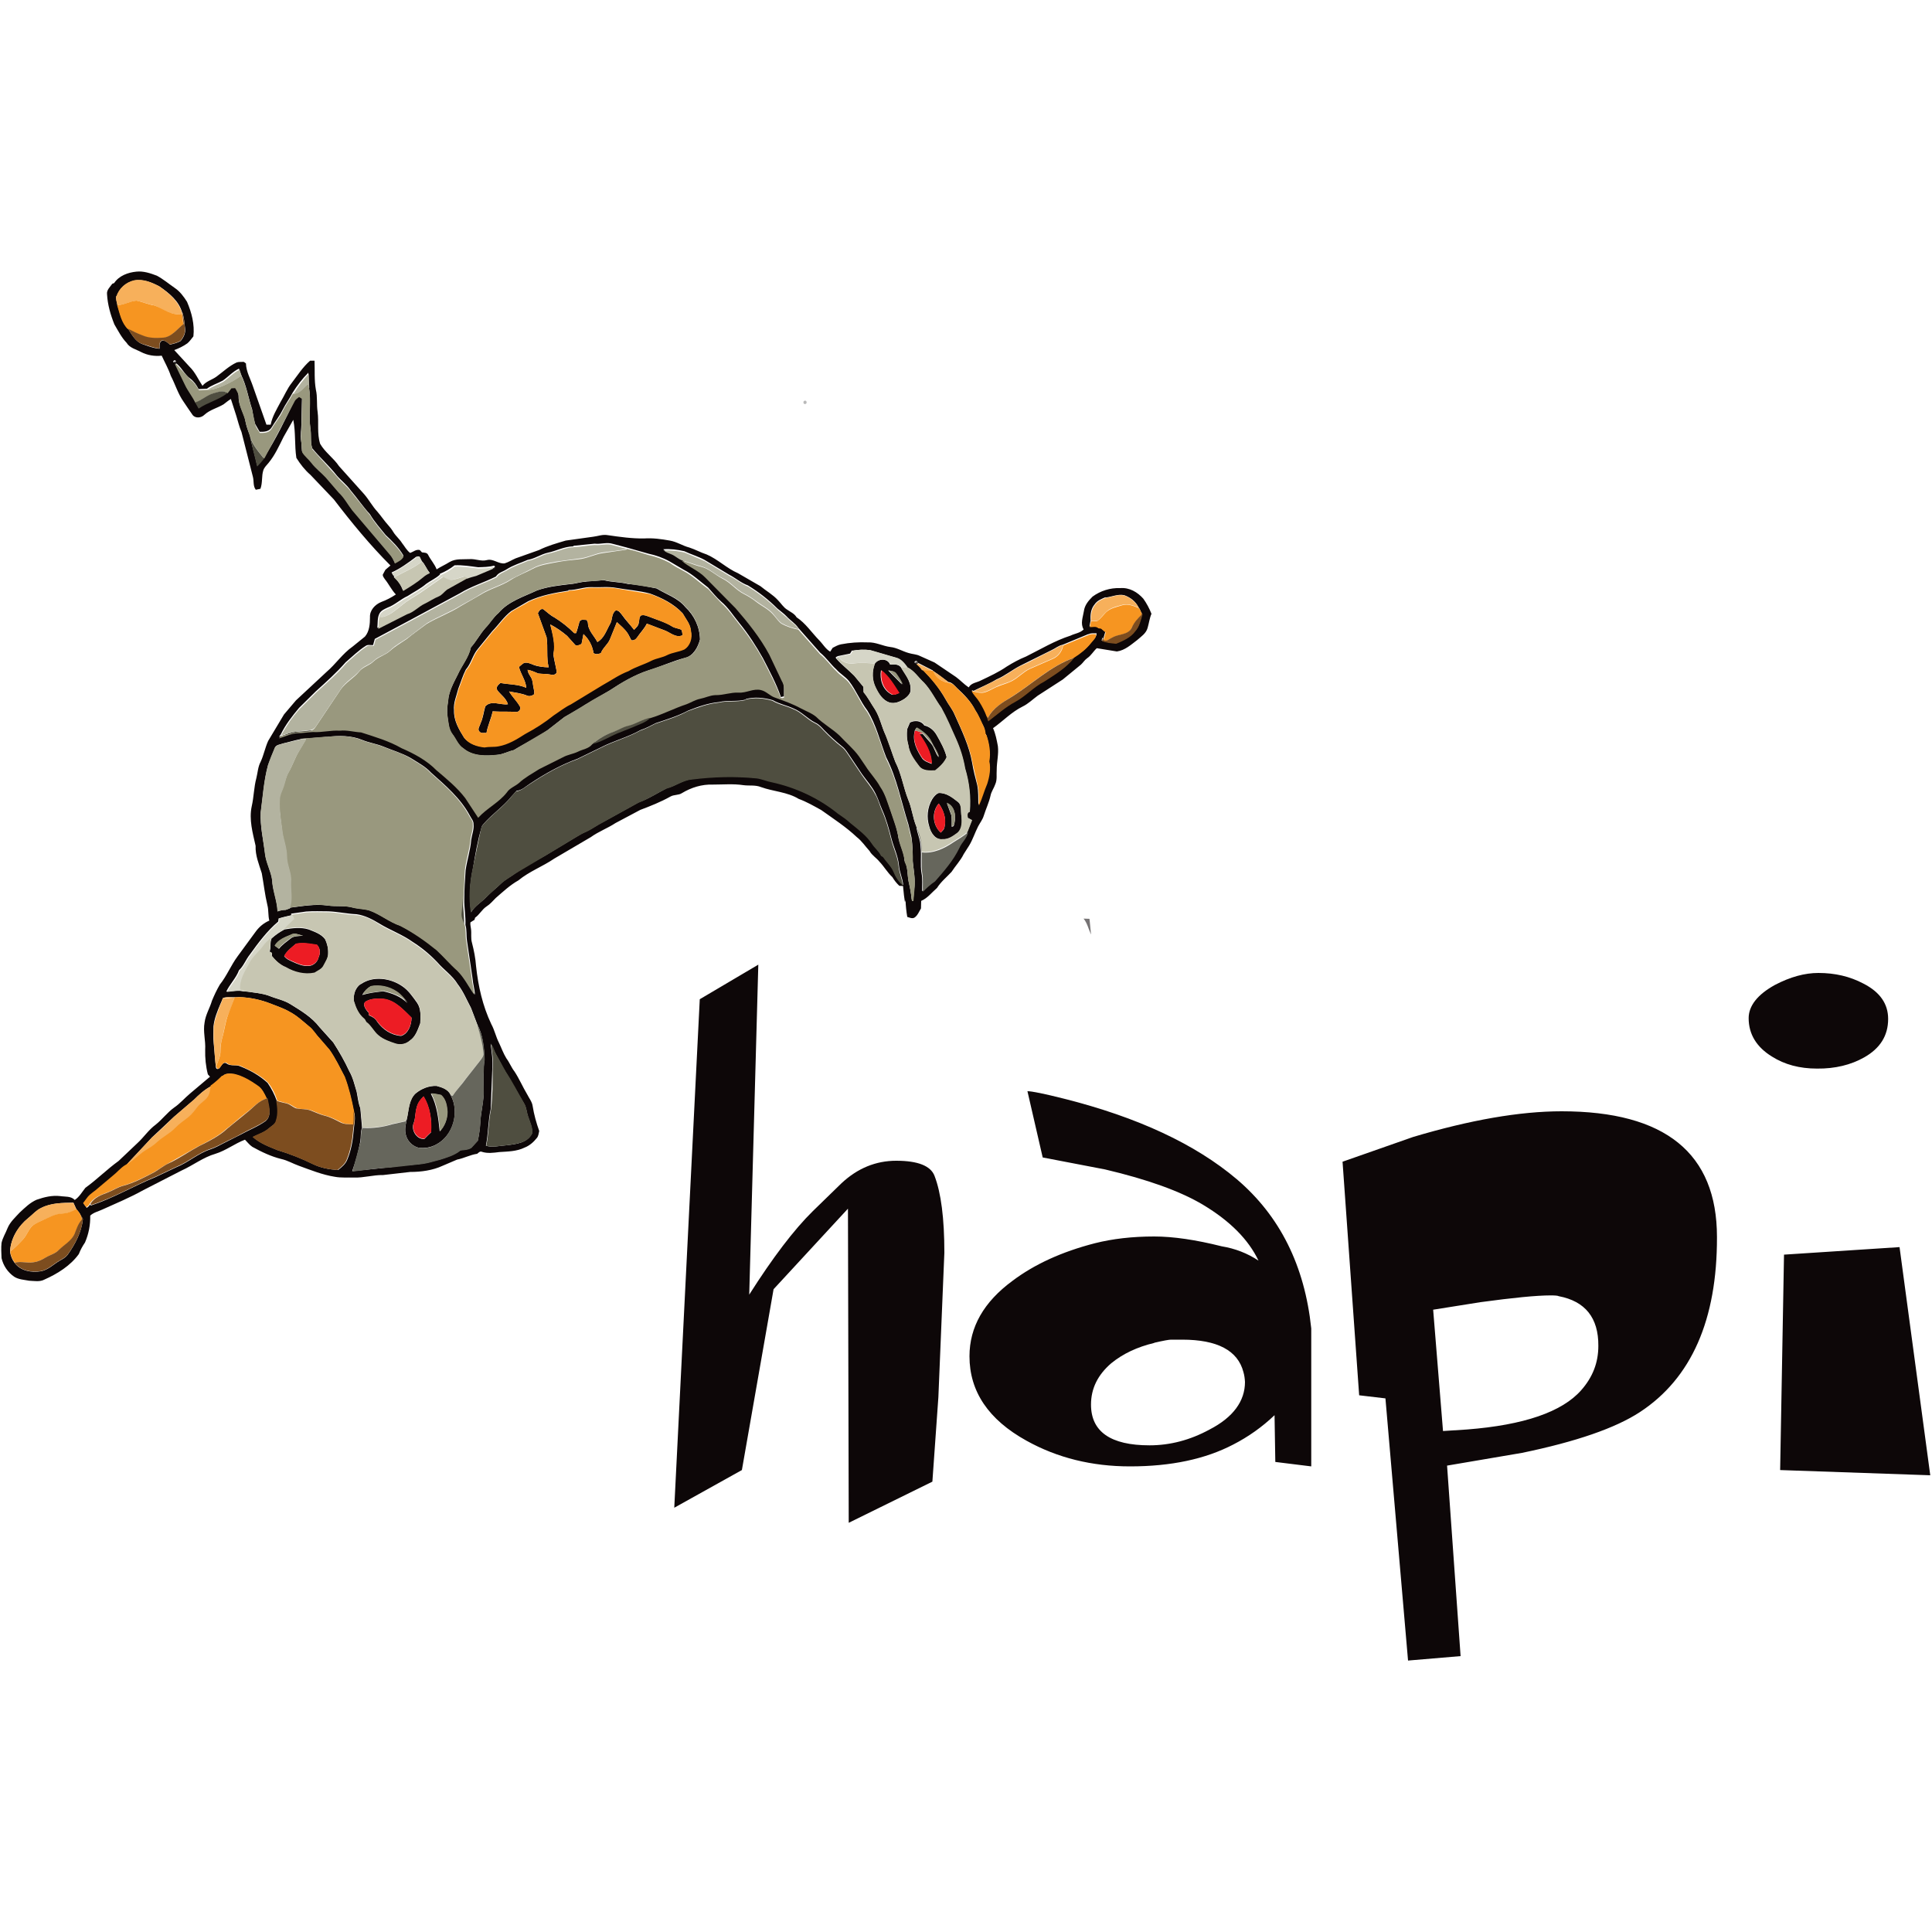 <?xml version="1.0" encoding="utf-8"?>
<!-- Generator: Adobe Illustrator 23.0.1, SVG Export Plug-In . SVG Version: 6.00 Build 0)  -->
<svg version="1.1" id="Layer_1" xmlns="http://www.w3.org/2000/svg" xmlns:xlink="http://www.w3.org/1999/xlink" x="0px" y="0px"
	 viewBox="0 0 1000 1000" style="enable-background:new 0 0 1000 1000;" xml:space="preserve">
<style type="text/css">
	.st0{fill:#0D0708;stroke:#0D0708;stroke-width:1.500000e-02;}
	.st1{fill:#F7B05B;stroke:#F7B05B;stroke-width:1.500000e-02;}
	.st2{fill:#F69521;stroke:#F69521;stroke-width:1.500000e-02;}
	.st3{fill:#7D4D1F;stroke:#7D4D1F;stroke-width:1.500000e-02;}
	.st4{opacity:0.8;fill:#0F0B0B;stroke:#0F0B0B;stroke-width:1.500000e-02;enable-background:new    ;}
	.st5{fill:#99987E;stroke:#99987E;stroke-width:1.500000e-02;}
	.st6{fill:#B3B3A0;stroke:#B3B3A0;stroke-width:1.500000e-02;}
	.st7{fill:#4F4E40;stroke:#4F4E40;stroke-width:1.500000e-02;}
	.st8{opacity:0.28;fill:#060505;stroke:#060505;stroke-width:1.500000e-02;enable-background:new    ;}
	.st9{fill:#D6D6C8;stroke:#D6D6C8;stroke-width:1.500000e-02;}
	.st10{fill:#C7C6B2;stroke:#C7C6B2;stroke-width:1.500000e-02;}
	.st11{opacity:0.78;fill:#221C1B;stroke:#221C1B;stroke-width:1.500000e-02;enable-background:new    ;}
	.st12{opacity:0.7;fill:#1C130F;stroke:#1C130F;stroke-width:1.500000e-02;enable-background:new    ;}
	.st13{fill:#ED1C24;stroke:#ED1C24;stroke-width:1.500000e-02;}
	.st14{fill:#97967D;stroke:#97967D;stroke-width:1.500000e-02;}
	.st15{fill:#66665C;stroke:#66665C;stroke-width:1.500000e-02;}
	.st16{fill:#4B4A3C;stroke:#4B4A3C;stroke-width:1.500000e-02;}
	.st17{opacity:0.56;fill:#0B0708;stroke:#0B0708;stroke-width:2.400000e-02;enable-background:new    ;}
	.st18{fill:#0D0708;}
</style>
<g>
	<g>
		<path class="st0" d="M59.1,146.5c2.5-3.8,7.2-5.5,11.5-5.9c3.6-0.4,7.2,0.8,10.6,2.1c3.2,1.7,6.3,4.3,9.2,6.3
			c2.7,1.8,4.7,4.5,6.4,7.2c2.4,5.6,4,11.7,3.3,17.9c-1,1.2-1.9,2.6-3.1,3.6c-2.1,1.5-4.4,2.6-6.8,3.5l7.9,8.6
			c2.9,2.8,4.5,6.6,6.7,9.9c1.9-2.4,5-3.1,7.3-4.8c3.4-2.5,6.5-5.5,10.4-7.3c1.2-0.4,2.5-0.2,3.7-0.3l1.1,0.8
			c0.1,4.2,2.3,7.9,3.6,11.8l7,19.9c0.7,0,1.6,0,2.2,0c0.8-4.2,3.1-7.9,5.1-11.7c2-3.3,3.4-6.9,5.8-9.9c3-3.9,5.7-8.2,9.5-11.5
			l2.3,0c0.2,5-0.2,10,0.7,15c0.9,3.8,0.3,7.7,0.9,11.5c0.7,5.5-0.4,11.2,1.3,16.5c2.5,4.4,7,7.4,9.8,11.6l13,14.5
			c2.5,2.9,4.2,6.2,6.8,9c2,2.3,3.6,4.8,5.7,7.1c1,1.1,1.9,2.3,2.6,3.5c1.3,2.1,3.2,3.6,4.5,5.7c1.3,1.6,2.4,3.8,4.2,5.1
			c1.7-0.6,3.1-2,5-1.5l1.1,1.2c1.1,0.2,2.6,0,3.2,1.3c1.3,2.6,3.4,4.8,4.4,7.5c2.1-1.4,4.5-2.4,6.7-3.8c3.2-1.9,6.9-1.3,10.4-1.5
			c3.2-0.2,5.9,1.3,8.9,0.5c3.3-0.9,6,2.1,9.2,1.7c2-0.6,3.8-1.8,5.7-2.6l12.1-4.3c4.4-2.2,9.1-3.5,13.8-4.9l14.3-2
			c2.5-0.3,4.8-1.3,7.5-0.8c6.2,0.9,12.5,1.8,18.8,1.7c4.5-0.3,8.9,0.3,13.3,1.1c3.6,0.6,6.6,2.7,10.1,3.6c3.1,1,5.9,2.6,9,3.6
			c5.8,2.5,10.4,7.2,16.2,9.7l11.6,6.7c3,2.5,6.5,4.4,9.1,7.3c1.6,1.6,2.8,3.7,4.8,4.9c1.7,1.2,3.7,2,4.8,3.9
			c4.7,3.1,7.8,7.9,11.7,11.9c1.9,1.9,3.3,4.5,5.7,5.9l1.3-2c1.4-0.7,2.7-1.5,4.3-1.8c4.6-0.9,9.2-1.2,13.9-1
			c4.1-0.2,7.7,1.9,11.7,2.4c3.2,0.3,6.2,2.2,9.4,3.1c1.9,0.6,4,0.6,5.8,1.5l7.6,3.4l11.1,7.5c2.2,1.6,4.2,3.8,6.6,5.4
			c1.3-2.4,4.3-2.5,6.3-3.6c4.6-2.2,9.2-4.3,13.4-7.2c3.2-2,6.5-3.8,10-5.2c7.6-3.8,14.9-8.2,23-10.8c2.2-1.1,4.9-1.3,6.8-3.2
			c-1.8-3-0.4-6.3,0.1-9.4c0.4-3.2,2.4-5.5,4.5-7.6c4.1-3,9.1-4.6,14.3-4.4c4.8-0.4,9,2.1,12,5.5c1.7,2.4,3.1,5,4.2,7.8
			c-1,2.3-1.3,4.9-2,7.3c-0.8,2.9-3.4,4.5-5.4,6.3c-3.2,2.4-6.3,5.3-10.5,5.9l-10.4-1.7c-1.8,1.6-2.9,3.8-5,5.2
			c-1.3,0.9-2.1,2.3-3.2,3.3l-9.4,7.7l-13,8.4c-2.6,1.9-4.9,4.2-7.8,5.6c-5.7,2.8-10.1,7.5-15.3,11.2c1.3,2.9,1.9,6.1,2.5,9.3
			c0.5,4.1-0.6,8.1-0.6,12.2c-0.2,2.5,0.3,5.1-0.7,7.4c-0.7,2.1-2.1,3.9-2.5,6c-0.8,3.6-2.4,6.9-3.5,10.4c-0.6,2-1.9,3.6-2.9,5.5
			c-1.7,3.3-2.8,6.9-4.7,10l-2.8,4.4c-1.6,3.3-4.3,6.1-6.3,9.2c-2.5,2.7-5.5,5.1-7.5,8.3c-2.7,2.3-4.9,5.3-8.2,6.7l-0.1,3.9
			c-1,1.6-1.7,3.6-3.3,4.7c-1.2,0.8-2.6,0-3.8-0.3c-0.5-2.9-0.8-5.8-0.9-8.7l-0.3,1.1l-0.5-3.5l-0.5-4.9l-1.9-0.1
			c-1.4-1.3-2.6-2.8-3.6-4.5c-2.6-2.4-4.3-5.5-6.7-8c-1.6-2-3.9-3.3-5.1-5.5c-2.2-2.4-4-5.2-6.6-7.2c-5.6-5.3-12.1-9.5-18.4-14
			c-3.8-2.1-7.6-4.3-11.7-5.8c-5.9-3.6-13.1-3.8-19.5-6.1c-2.9-1.2-6.1-0.6-9.1-1c-5.2-0.8-10.6-0.3-15.9-0.3
			c-5.6-0.2-11.1,1.5-15.9,4.4c-1.8,1.2-4.1,0.7-6,1.8c-5,2.8-10.3,4.9-15.6,6.9l-12.8,6.8c-4.1,2.7-8.8,4.4-12.8,7.3l-18.9,11.1
			c-6,4.1-12.9,6.6-18.6,11.3c-4.3,2.4-8,5.9-11.7,9.1c-1.6,1.6-2.9,3.2-4.8,4.4c-2.3,1.5-3.6,4.2-5.9,5.8l-0.3,1.1l-2.1,1.3
			c-0.2,1.2,0.2,2.4,0.3,3.5c0.3,2.3-0.2,4.8,0.5,7.1c1,3.9,1.8,7.9,2.1,12c1.1,10.4,3.4,20.6,7.9,30.1c1.7,3.1,2.4,6.6,3.9,9.5
			c1.3,2.7,2.3,5.6,3.9,8.2c1.6,2.1,2.6,4.8,4.2,6.8c2.5,3.8,4.2,7.9,6.6,11.9c1,2,2.5,3.8,2.8,6c0.7,4.4,1.9,8.7,3.4,12.9
			c-0.3,1.3-0.4,2.7-1.3,3.7c-1.6,2-3.7,3.9-6.3,4.9c-4.1,2-8.6,2-13,2.3c-3.2,0.4-6.1,0.8-9-0.1c-1-0.5-1.8,0.4-2.5,1
			c-3.6,0.5-6.8,2.3-10.4,3l-7.5,3.2c-5.2,2.4-11.1,3.2-16.8,3.2l-14,1.6c-5.1-0.1-10.1,1.5-15.2,1.3c-3.3-0.1-6.6,0.2-9.8-0.4
			c-6.4-1-12.5-3.5-18.6-5.7c-3.1-1.1-5.9-2.8-9.1-3.5c-5.3-1.3-10.3-3.7-15-6.3c-1.5-1-2.6-2.5-3.8-3.7c-5.3,2-9.8,5.6-15.3,7.3
			c-6.3,1.8-11.6,6-17.6,8.7l-19.7,10.1c-6.8,3.8-14,6.8-21.1,10c-2.1,1-4.6,1.5-6.4,3.2c0.1,4.8-0.8,9.5-2.7,13.9
			c-1.3,1.9-2.4,3.9-3.2,6c-4.4,6.1-11.1,10.2-17.8,13.2c-2.4,1.3-5.3,0.7-7.9,0.6c-2.6-0.5-5.5-0.6-7.8-2.1
			c-3.3-2.3-5.6-5.7-6.5-9.6c-0.1-2.6-0.3-5.3,0-7.9c0.6-2.7,2.1-5,3.1-7.6c1.3-3.2,4.1-5.7,6.3-8.1c2.7-2.5,5.3-5.1,8.7-6.6
			c4-1.4,8.1-2.4,12.3-1.9c2.5,0.4,5.5-0.1,7.5,2c2.4-1.6,3.8-4.2,5.5-6.3c6-4.3,11.2-9.6,17.2-13.9l9.7-9.2c3.3-3,5.8-6.9,9.5-9.6
			c3.4-2.7,6-6.3,9.5-8.8c3.1-2.1,5.5-5,8.4-7.4l10.2-8.6l-1.1-1.2c-1.1-4.2-1.5-8.5-1.4-12.8c0.3-4.7-1.2-9.4-0.3-14.1
			c0.5-4,2.7-7.4,3.8-11.2c1.2-2.9,2.5-5.7,4.1-8.4c3.6-4.5,5.7-9.9,9.1-14.5l9.6-13.1c1.8-2.4,4.1-4.3,6.9-5.5
			c-0.7-2.6-0.3-5.4-1-8c-1.3-5.4-1.9-11-2.9-16.5c-1.5-4.8-3.4-9.2-3.2-14.2c-1.5-6.7-3.5-13.6-2-20.5c1.1-4.8,1.1-9.8,2.4-14.6
			c0.7-2.8,0.8-5.8,2.2-8.4c1.6-3.4,2.3-7.3,3.9-10.8l8.2-13.7l6.2-7.3l15.8-14.7c4.8-4.1,8.3-9.5,13.6-13.2l6.3-5.1
			c2.3-2.7,2.6-6.5,2.6-10c-0.2-3.6,2.6-6.6,5.8-7.9c2.7-1,5.2-2.3,7.6-3.9c-2.3-2.4-3.7-5.5-5.7-7.9c-0.4-0.7-1.1-1.4-1.1-2.3
			c0.4-0.9,0.9-1.6,1.4-2.6l2.6-2.2c-10.6-10.6-20.2-22.3-29.3-34.2l-12.1-12.7c-2.9-2.5-5.3-5.6-7.3-8.8c-1-6.5-0.3-13.2-1.6-19.7
			l-5,8.8c-2.4,4.8-4.5,9.5-7.8,13.5c-1,1.2-2.2,2.3-2.7,3.8c-1,3.1-0.3,6.3-1.5,9.6c-0.8,0.2-1.6,0.3-2.4,0.5
			c-1.5-1.9-0.9-4.4-1.5-6.7l-5.9-23.2c-1.2-2.7-1.8-5.6-2.7-8.4l-2.8-8.7c-1.3,0.8-2.5,1.8-3.8,2.8c-3.2,1.9-7.1,2.8-9.9,5.4
			c-1.6,1.6-4.6,2-6.1,0.1c-1.6-2.2-3.1-4.6-4.7-6.9c-2.9-4.1-4.3-9-6.6-13.4c-1.2-3.6-3.1-6.9-4.7-10.4c-3.7,0.4-7.4-0.2-10.7-1.9
			c-2.6-1.4-5.9-2.1-7.5-4.8c-2.6-2.7-4.3-6.1-6.3-9.5c-2-5-3.5-10.2-3.8-15.6c-0.3-2.2,1.6-3.8,2.7-5.4L59.1,146.5z M60.2,153.2
			c-0.3,1.5,0.3,3.1,0.6,4.6c1.3,4.3,2.2,9.1,5.5,12.4c2,3,3.8,6.6,7.4,7.9c2.9,1,5.8,2.2,8.9,2.4c0-1.5-0.3-3.4,1.3-4.2
			c1.7-0.2,2.9,1.1,4.1,2.1c1.9-0.5,3.8-0.9,5.5-1.9c1.5-1.8,2.7-4.2,2.3-6.6c-0.4-2.9-0.5-5.9-1.6-8.7l0.1,0.7
			c-1.6-6.1-6.8-10.2-11.7-13.6c-4-2.1-8.5-4-13.1-3.1c-4.3,1-7.8,4.1-9.1,8.3L60.2,153.2z M90.6,188.1c1.8,3.3,3.3,6.8,4.9,10.1
			c1.6,3.4,4,6.3,5.5,9.5l1.8,3.2c4.6-3.4,10.4-4.5,14.9-8l2-2.6l1.9-0.1c1,1.6,2,3.2,1.9,5.1c-0.1,4.6,2.9,8.5,3.6,12.9
			c0.4,2.4,1.3,4.7,2.2,7c1,5.3,2.7,10.4,3.8,15.7c1.3-1.3,2.5-2.7,3.6-4.1c6.1-9.6,11.1-19.8,15.9-30c0.5-0.8,1.4-1.3,2.1-1.9
			l1.6,1l-0.3,12.9c0.1,3.2-0.7,6.3-0.1,9.7c0.3,1.7,0.2,3.2,0.4,5c1.3,2.1,3.4,3.6,4.8,5.6c2.1,2.8,4.8,4.8,7.3,7.4
			c2.5,2.4,4.4,5.3,6.8,7.9c2.9,2.7,4.8,6.3,7.1,9.3l19.1,22.5c1.3,1.4,2.2,3.2,2.9,4.9c1.6-0.9,3.8-1.8,4.5-3.6
			c-2.4-4.1-5.8-7.4-9.2-10.6c-2.8-3.5-5.8-6.8-8.1-10.7c-3.6-3.9-6.6-8.4-10.1-12.5c-2-2.9-4.8-4.9-7.1-7.6
			c-3.9-5-8.7-9.2-12.7-14.1c-1.1-3.4-0.4-7.1-1-10.7c-1-6.9,0.5-14-0.7-20.9l-0.3-7.5c-3.1,3.1-5.8,6.6-8.1,10.3
			c-1.6,3.1-3.7,5.9-5.3,9.1c-1.6,3.2-3.8,5.9-5.6,8.9c-1.2,2.2-4,2.4-6.2,2.3l-2.3-4c-0.9-2.5-1.1-5.1-1.6-7.6
			c-2-6-2.9-12.4-5.8-18.1l-1-3c-3.2,1.5-5.5,4.2-8.4,6.2c-2.7,1.5-5.7,2.3-8.2,4.2l-4.3,0.2c-1.1-2.1-2.4-4-4.3-5.4
			c-3.1-2.2-4.5-6-7.6-8.2l0.2-0.5c-0.2-1.9-2.6,0-0.7,0.5L90.6,188.1z M296.7,282.8c-4.8,0.1-8.8,2.4-13.2,3.3
			c-3.6,0.8-6.7,3.1-10.4,3.7c-3.6,1.6-7.5,2.7-10.9,4.9c-1.8,1.2-4.2,1.6-5.5,3.7c-6.1,3.1-12.7,5-18.7,8.7l-26,14l-18,9.6
			l-0.9,3.2c-1.3,0.1-2.7-0.4-3.8,0.4c-3.8,2.4-7,5.6-10.4,8.5c-4.8,5.5-10.1,10.2-15.5,15.1l-8.6,8.5c-3.6,4.3-7.1,8.8-9.5,13.8
			c-0.3,0.3-0.6,0.8-0.9,1.2c3.2-1,6.3-2.6,9.8-2.7c2.6,0,5.2-0.6,7.8-0.6c4.6,0.3,9.2-1,13.9-0.7c3.7-0.3,7.3,0.7,11,0.9
			c7.1,2.3,14.5,4.4,21,8.2c6.3,2.9,12.9,6.3,18,11.4c5.3,4.4,10.7,8.8,14.9,14.4l6.7,10.2c4.5-4.9,10.7-7.8,14.9-13.2
			c1.5-2.2,4.1-3.2,6.2-4.8c3.2-2.9,7-4.8,10.5-7.2l12.2-6.1c2.5-1.3,5.3-1.6,7.8-2.9c2.5-1.2,5.5-1.6,7.4-3.8
			c4.8-1.1,8.6-3.7,12.9-5.5l7.8-3.1c3.2-1.6,6.8-2.3,9.3-5c6.5-1.9,12.4-5.2,18.8-7.2c2.3-1,4.5-2.3,7-2.8c2.6-0.5,5.1-1.6,7.8-1.9
			c4.1,0.1,8-1.5,12.1-1.3c3.9,0.2,7.6-2.3,11.6-1.3c2.7,0.5,4.4,2.9,7,3.8c4.7,1.5,9.3,3.4,13.7,5.7c2.6,1.4,5.5,2.4,7.8,4.3
			c3.7,3.7,8.4,6.2,12.2,9.8c3.2,3.6,7.1,6.7,10,10.7l3.4,5c2.3,3.8,5.5,6.9,7.6,10.8c2.6,3.8,3.9,8.2,5.3,12.4
			c1.6,4.8,3.6,9.8,4.3,15c0.9,3.9,2.9,7.5,3.1,11.6c1.9,3.4,1.3,7.4,2.2,11.1c0.7,3,1.2,5.9,1.5,9l0.8,0l0.7-7.8
			c0.2-4.1-0.6-8.1-1-12.2c0-4,0-8.1-0.6-12.1l-1.6-6.8c-3.7-11.6-5.9-23.8-11.5-34.7c-3.2-8.2-5.1-16.8-9.8-24.3
			c-3.6-4.7-5.8-10.4-9.4-15.1c-1.9-2.4-4.6-3.8-6.6-6.1c-3-2.7-5.2-6.1-8.4-8.7l-11.3-12.8c-1.6-2.4-4.1-3.8-6-5.9
			c-1.5-1.6-3.3-2.8-4.8-4.1c-4.6-4.6-9.7-8.6-15.3-12c-3.6-1.3-6.3-3.8-9.8-5.6l-12.8-7.7c-3.2-1.7-6.9-2.8-10.3-4.4
			c-3.5-0.8-7.2-1.3-10.9-1c1.1,1.2,2.8,1.5,4.2,2.2c1.9,0.9,3.4,2.4,5.4,3.1c3.7,3.4,8.6,5,12.1,8.6c5.6,4.9,10.3,10.8,15.7,15.9
			c6.5,7.5,12.7,15.3,17.5,24.1l6.5,13.7c1.6,2.5,1,5.7,1.1,8.5l-1.6,0.4c-2.4-7-5.9-13.5-9.3-20.1c-3.6-6.4-7.6-12.6-12.2-18.2
			c-3.2-3.9-5.7-8-9.4-11.1c-2.5-2.2-4.5-4.8-6.8-7.3c-4.2-3.2-7.9-6.8-12.6-9.2l-7.3-4.3c-3.4-1.9-7.1-3.2-10.9-4l-11.3-3.2
			l-7.2-1.9c-3.1-1-6.3,0.3-9.4-0.1l-10.9,1.1L296.7,282.8z M215,288.5c-3.9,2.9-7.8,5.8-12.3,7.8c0.4,0.8,0.8,1.7,1.6,1.9l-0.5,0.3
			c2.1,2,3.8,4.3,4.7,7c3.6-2.2,7.2-4.5,10.5-7.2c1-0.8,2.1-1.5,3.3-2c-1.6-1.8-2.3-4.3-4.1-6L217,288c-0.8,0-1.6,0-2.2,0.6
			L215,288.5z M227.7,297.4c-2.1,2-4.8,3.1-7.1,4.8c-2.9,2.5-6.4,4.2-9.6,6.3c-3.6,1.6-6.6,4.6-10.4,6c-1.5,0.7-3.2,1.4-4.1,2.9
			c-1.3,2.3-0.9,5.1-1.2,7.6l15-7.6c3.4-1.1,5.8-4,9-5.4c2.5-1.1,4.7-2.7,7.3-3.8c1.6-0.7,2.9-2.3,4.3-3.5c3.4-2.2,7-4.1,10.6-5.9
			l0.3,0.2c1.5-0.6,3.2-1,4.6-1.6l8.5-3.6c0.7,1,2-0.8,0.7-1c-2.6,0.7-5.4,0.7-8.1,0.8c-4-0.5-7.9-1.2-12.2-1
			c-2.3,1.8-4.9,3.3-7.6,4.4L227.7,297.4z M572.2,309.1c-2,0.9-4.3,1.7-5.6,3.7c-2,2.3-2.3,5.4-2.1,8.3l-0.6,3.1
			c1.5,0.1,3.2-0.6,4.4,0.6l1.4,0.2l2.4,2l-1.1,3.8l-0.4-0.9l-0.4,1.6c2.3,1,4.8,1.2,7.4,1.4c3.6-1.5,7.5-3.1,9.8-6.4
			c2.3-2.4,2.9-5.7,3.8-8.8l-0.7-1.1c-0.3-0.8-0.6-1.6-1.2-2.2c-1.5-3.2-4.3-5.2-7.3-6.3c-3.2-0.8-6.5,0.8-9.8,1.2L572.2,309.1z
			 M563.1,328.3l-13,5.4v0c-2.2,0.4-3.8,1.9-5.8,2.8l-15.9,7.9c-4.4,2.2-8.2,5.4-12.7,7.3c-3.8,2.3-7.9,3.9-11.8,5.9l-0.9-0.4
			c1,2.1,2.8,3.6,4,5.6c1.6,2.4,2.8,4.9,3.8,7.6c0.2,0.8,0.5,1.7,0.8,2.5c4.8-3.4,8.8-7.5,14-10.1c5.4-2.9,9.5-7.7,15-10.5
			c5.6-3.5,11.4-7,15.6-12.4c3.2-2,6.3-4.4,8.6-7.4c1.1-1.6,2.8-2.7,2.8-4.7c-1.4,0-2.8-0.2-4,0.4L563.1,328.3z M441.1,336.5
			l-1.1,1.8l-6.3,1.3c-0.5,0.3-1.6,0.5-0.9,1.2c2.8,3.3,6.3,5.9,9.3,8.9l4.8,5.8l0.1,2.8c2.3,2.7,3.9,5.9,5.9,8.9
			c2.5,4,3.4,8.8,5.4,13.1c2.1,4.5,3.3,9.5,5.1,14c3.2,6.2,4.2,13.2,6.7,19.6c1.9,4.4,2.4,9.5,4.2,13.9c0.4,3.6,2.2,7,2.2,10.8
			c0.5,4.5-0.3,9,0.5,13.5c0.6,3,0.2,6.1,0.3,9.2c2.1-1.9,4.2-3.8,6.3-5.4c4.6-5.4,9.6-10.8,12.6-17.3c1.2-2.9,4-5,4.5-8.2l2.3-5.9
			l-2.2-1.2c-0.2-1.2-0.5-2.7,1-3.1c0.6-7.6-0.2-15.3-2.4-22.5c-0.9-5.3-2.6-10.4-4.7-15.3l-7.6-16.1c-3.1-4.3-5.4-9.2-9-13
			c-2.9-2.7-5-6.3-8.6-7.9c-1.6-2.1-3.3-4.4-5.9-5l-13.4-3.9c-3-0.4-6.1-0.2-9.1,0.3L441.1,336.5z M473.5,342.3
			c-0.3,0.7,0,1.1,0.9,1c1.1,0.9,2.1,1.9,2.9,3.1h0c4.8,4.7,8.9,9.8,12.1,15.5c1.5,2.8,3.6,5.2,4.8,8.2c3.6,8,7.5,16.1,9,24.8
			c0.6,3.8,1.6,7.6,2.6,11.4c0.7,3.4,0.5,6.8,0.6,10.3c1.7-3.6,2.7-7.6,4.3-11.3c1.3-3.7,1.9-7.7,1.1-11.6c0.8-4.6,0-9.3-1.5-13.7
			l-0.3,0c-0.2-1.4-0.4-2.9-1-4.1c-1.5-2.8-2.5-5.8-4.3-8.4c-2.2-4.5-5.8-8.1-9.4-11.4c-1.3-1.3-2.5-2.9-4.4-3.1l-8.1-5.9l-0.2-0.3
			l-0.7,0h0.5L475,343C474.8,342.1,474.3,341.9,473.5,342.3L473.5,342.3z M385.9,362.1c-4.5,1.2-9.3,0.2-13.8,1.3
			c-5.5,0.5-10.8,2.4-15.9,4.4c-5.3,2.8-11.1,4.6-16.8,6.5c-2.6,1.3-5.1,2.7-7.9,3.6c-6.3,3.6-13.8,5.5-20.4,8.9l-12.1,5.9
			c-8.8,3.2-17,7.8-24.8,13c-2.2,1.4-4.1,3.4-6.8,3.6l-2.8,3.1c-4.3,5.3-10.1,9.1-14.5,14.3c-0.4,0.4-0.7,0.9-0.8,1.4
			c-2.1,7-3.3,14.2-4.5,21.4c-1.6,7.4-2.1,15.1-0.9,22.6c1.8-3.2,5.3-5.1,7.9-7.9c2.2-2.4,4.9-4.3,7.3-6.7c2.3-2.3,5.2-3.7,7.8-5.6
			c5.7-4.1,12.1-7,18-10.7l13.6-8.2c1.6-1,3.2-1.9,4.9-2.6c3.2-1.6,6-3.6,9.2-5.2l18.1-10c5.1-1.8,9.6-4.8,14.5-7.3
			c4.5-1.1,8.3-4.3,13.1-4.7c11.1-1.6,22.3-1.6,33.4-0.6c2.7,0.3,5.2,1.5,7.9,2c12.4,2.7,24.3,8.2,34.2,16.2c2.3,1.6,4.8,3,6.6,5
			c4.1,3.2,8.4,6.3,11.1,10.7c1.6,2.2,3.6,3.8,4.7,6.2l1.1,0.7c1.6,2.6,4.1,4.8,5.3,7.5c1.1,2.7,2.7,5.2,4.9,7.2
			c-0.3-3.5-1.9-6.6-2.2-10.1c-0.4-4.8-2.6-9.1-3.8-13.7c-1.3-5.1-2.7-10.3-4.9-15.2c-1.2-2.7-2-5.6-3.4-8.3
			c-1.8-3.7-4.6-6.7-7-10.1l-6.3-9.4c-1.2-1.7-2.2-3.5-3.8-4.8c-3.4-2.7-6.6-5.6-9.6-8.7c-1.3-1.4-2.6-2.9-4.4-3.7
			c-4.1-2-7.1-5.7-11.4-7.4c-3.4-1.6-7.3-2.3-10.7-4.3c-4.5-1.3-9.5-1.8-13.9-0.6L385.9,362.1z M169,381.4l-13.7,1.1l0.7,0
			c-3.3,0.6-6.4,1.6-9.5,2.3c-1.5,0.6-3.5,0.6-4.2,2.2l-3.5,8.9c-2.2,8-2.7,16.3-3.8,24.5c-0.4,7.2,1.3,14.2,2.2,21.3
			c0.5,4.8,3,8.9,3.7,13.6c0.2,5.6,2.6,10.8,2.8,16.4c1.3-0.5,2.8-0.8,4.2-0.8l2.2-0.8l0.1-0.3c6.3-0.8,13-2,19.6-1.1
			c4.2,0.6,8.6-0.1,12.7,1c2.9,0.7,6,0.6,9,1.6c5.5,2,10.1,6,15.9,7.9c6.8,3.4,13.1,7.8,19,12.7l10.7,10.6c3.6,3.6,5.8,8.2,8.7,12.3
			c-0.1-2.8-1-5.5-1.2-8.3l-2.9-19.6c-0.4-2.7,0-5.6-0.8-8.2c0.2-4.5-0.7-8.9-0.6-13.4c0-4.9,0.4-9.8,0.7-14.8
			c0.7-5.3,2.5-10.4,2.9-15.9c0.4-2.7,1.5-5.2,1.2-8c0.1-1.8-1.3-3.1-2-4.6c-4.8-8.9-12.6-15.5-20-22.1c-2.9-3.2-7-5.3-10.6-7.6
			c-4.4-2.5-9.3-3.9-13.9-5.8c-3.6-1.5-7.4-2-11.1-3.5c-5.7-2.4-12.1-2.3-18.1-1.6L169,381.4z M150.7,473.4l0.2,0.3
			c-2.2,0.5-4.5,1-6.7,1.7l-0.2,1.6c-5.7,4.8-10.4,11.1-14.7,17.1c-2.1,2.6-3.2,5.9-5.6,8.1c-1.5,4.1-4.8,7.2-6.6,11.1
			c2.8-0.2,5.7-0.9,8.5-0.3l1.9,0.2c3.9,0.6,7.9,0.8,11.7,2.2c3.6,1.5,7.6,2.2,11,4.3c5.5,3.4,11.1,6.7,15.2,12l7.1,7.9
			c3.1,4.8,5.9,9.7,8.3,14.9c1.9,3.3,2.7,7,3.8,10.6c0.6,2.9,0.8,5.8,1.9,8.5l0.9,10.1c-0.9,2.3-0.5,4.8-0.9,7.1
			c-1,5.2-2.4,10.4-4.2,15.4l20.1-2.1c5.4-1,10.8-1,16.2-1.8c3-0.4,5.8-1.4,8.8-2.1c3.8-1.2,7.7-2.3,10.9-4.9c1.9-0.2,4-0.3,5.6-1.3
			c1.2-1.2,2.3-2.5,3.4-3.7c0.7-3.1,1.1-6.3,1.3-9.5c0.3-5.7,2-11.4,1.7-17.1c0-5.1-0.3-10.3,0.5-15.4c-0.3-6.1-0.8-12.5-3.7-17.9
			l-3.3-8.7c-2.2-4.1-4-8.6-6.9-12.3c-2.7-4.5-7.2-7.4-10.5-11.3c-3.8-4-8.1-7.6-12.7-10.5c-5.4-3.9-11.7-6.1-17.4-9.6
			c-3.6-2.2-7.5-4.2-11.7-4.8c-4.8-0.2-9.7-1.3-14.6-1.5c-3.8,0-7.7-0.2-11.5,0.1l-7.8,1.1L150.7,473.4z M115.4,516.6l-0.6,1.4
			l-0.7,1.6c-1.6,3.8-3.2,7.6-3.6,11.7c-0.1,2.9-0.2,5.7,0.1,8.6l1.1,12.2c0,0.9,0.6,1.6,1.6,1c1.2-1,2-3.8,3.9-2.7
			c2.1,1.7,4.9,0.4,7.3,1.6c5.1,2,10,4.8,14,8.5c2,2.9,3.6,6,4.8,9.4c0.5,3.2,0.9,6.8-0.2,10c-0.4,2-2.5,2.9-3.9,4.2
			c-2.4,2.1-5.4,3-8.2,4.4c3.6,3.3,8.3,5,12.7,6.8c6.3,1.9,12.4,4.3,18.3,7.2c4,2,8.5,2.8,13,3.1c1.9-1.5,3.9-3.1,4.8-5.5
			c2-4.8,2.9-10.1,3.3-15.3c0.2-3.1,1.2-6.3,0-9.5c-1.2-6.1-2.6-12.2-4.8-18c-2.4-4.8-4.7-9.5-7.9-14l-5.1-5.9
			c-1.9-2-3.3-4.5-5.5-6.2c-3.2-2.7-6.3-5.6-10-7.5c-2.9-1.8-6.3-2.8-9.5-4.1c-5.2-2.1-10.8-3.3-16.5-3.5c-2.9,0.3-5.8-0.4-8.6,0.5
			L115.4,516.6z M253.9,540c0.6,4.4,1.3,8.9,0.9,13.4l-0.8,20.6c-1.4,6.2-1.2,12.7-2.5,19c3.4,1.1,7,0,10.5-0.2
			c4.9-0.6,11-1.1,13.4-6.3c0.2-3-1.2-5.7-2.1-8.5c-0.8-2.3-0.8-4.8-2.2-7l-9.5-16.3c-1.8-2.9-3.3-6.1-5-9.1c-1-1.8-1.6-4-2.9-5.6
			L253.9,540z M115.2,556.9c-1.9,1.8-3.7,3.6-5.9,5.1l0,0.2c-3.5,1.8-6.3,4.4-9.1,7.2L90,578.1l-11.3,10.6L65,603.4
			c-2.4,1.5-4.2,3.7-6.4,5.5l-7.6,6.4c-1.7,1.6-3.9,2.6-5.3,4.5l-2.4,3.2l1.6,2.2l1.2-1l0.5-0.8L47,624
			c11.6-3.8,22.1-10.1,33.4-14.7l10.8-5.1c6.3-2.5,11.5-7.4,18-9.4c2.3-0.8,4.5-2,6.6-3.1l8.5-4.3c4.5-2.5,9.3-4.3,13.4-7.3
			c3.2-3.1,1.1-7.9,0.6-11.5l-0.3,0.1c-1.2-2.5-2.4-5.2-4.8-6.7c-3.8-2.5-7.7-5-12.2-6c-2-0.3-4.4-0.5-5.9,1.1L115.2,556.9z
			 M21.2,625.3c-2.5,1.2-4.3,3.4-6.5,5.1c-5.3,4.3-9.2,10.6-9.5,17.5c0.3,2.1,1.1,4.1,2.4,5.8c3.1,4.2,8.8,5.1,13.6,4.3
			c3.7-0.7,6.4-3.5,9.6-5.4c1.6-0.9,3-1.6,4.2-3.1c3.9-5.5,7.2-11.7,7.9-18.5c-0.3-0.6-0.6-1.1-1-1.7c-0.5-1.3-1.5-2.4-2.4-3.5
			l-1.5-3.3C32.4,622.6,26.4,622.6,21.2,625.3L21.2,625.3z M303.4,301l9.1-0.7c4.2,1.1,8.5,0.9,12.7,2c5,0.3,9.8,1.3,14.7,2.3
			c5,3.1,11,4.9,14.8,9.6c4.7,4.4,7.5,10.4,7.6,16.8c-1,3.9-3.4,8.5-7.7,9.5c-6.3,1.6-12.6,4.6-19,6.5c-7.3,2.4-13.8,6.3-20.2,10.5
			l-12.4,7.2c-3.5,2.4-7.3,4.4-10.9,6.5l-8.6,6.7c-5.6,4-11.8,6.8-17.6,10.4c-2.8,0.6-5.4,2.1-8.2,2.4c-6,0.7-12.9,0.9-17.9-3.3
			c-2.7-1.7-3.7-4.8-5.6-7.3c-2.1-2.6-2.1-6-2.6-9.2c-0.4-2.7-0.1-5.4,0.3-8c0.3-4.9,2.9-9.5,5-13.7c2.1-4.8,5.7-8.9,6.8-14.1
			c2.8-3.1,4.8-7,7.5-10c2.4-2.5,4.1-5.6,6.8-7.8c5.2-6.1,13-8.4,20-11.7c5.6-2,11.6-2.6,17.5-3.3c2.7-0.2,5.2-1.2,7.9-1.2
			L303.4,301z M294.3,305.7c-7.1,1.1-14.3,2.4-20.9,5.5l-8.8,5.1c-3.8,2.9-6.5,7-9.8,10.4l-7.4,9.1c-2.8,3.2-3.5,7.6-6.3,10.8
			c-1.6,3.1-2.6,6.6-3.9,9.9c-0.9,3.7-2.6,7.3-2.2,11.1c-0.2,5.3,2.5,9.9,5.2,14.2c2.5,3.1,6.5,4.4,10.4,4.8
			c2.4-0.4,4.8-0.1,7.3-0.6c5-0.9,9.4-3.6,13.6-6.3c5.2-2.8,10.2-6,14.9-9.7c2.9-2,5.7-4.3,8.9-5.7c5.2-3.7,10.8-6.6,16.3-9.9
			c4.6-2.4,8.7-5.5,13.5-7.3c3.8-2.4,8.2-3.5,12.1-5.5c2.5-1.2,5.4-1.5,7.9-2.8c2.9-1.4,6.1-1.6,8.9-2.9c3.1-1.8,4.3-5.9,3.5-9.5
			c-0.2-3.5-2.6-6.1-4.2-9c-4.6-4.9-10.6-7.9-16.9-10.2c-5.7-1.5-11.6-1.9-17.3-2.9c-4.2-0.8-8.5-0.2-12.7-0.4
			c-4.2-0.2-8,1.6-12.2,1.5L294.3,305.7z"/>
		<path class="st0" d="M278.4,317.4c0.6-1.1,1.3-2.5,2.8-2.1c1.9,1.5,3.6,3.2,5.8,4.3c3.7,2.3,7.1,5,10.2,8.1l1,0
			c0.7-1.9,1.2-3.9,1.7-5.8c0.6-1.6,2.5-1,3.8-1l0.6,1.4c0,4,3.2,6.7,4.9,10c3.5-1.9,4.7-6.1,6.6-9.4c1.3-2.2,0.6-5.4,2.9-6.9
			c1.6-0.2,2.3,1.2,3.2,2.2c1.9,2.8,4.3,5.1,6.3,7.8c1-1.1,2.3-2.1,2.4-3.6c0.4-1.3,0.1-2.9,1.1-3.8c1.6-0.6,3.3,0.3,4.8,0.8
			c3.8,1.5,7.9,2.6,11.3,4.8c1.6,1,3.3,1,4.8,1.7c0.6,0.8,0.5,2,0.7,2.9c-3.5,1.6-6.4-1.5-9.5-2.6l-9-3.4c-1.3,2.6-3.4,4.7-5,7.1
			c-0.6,1-1.6,1.7-3,1.5c-0.7-1.2-1.2-2.5-2-3.7c-1.6-2.3-3.6-3.9-5.5-5.7l-3.6,8.9c-1.1,2.7-3.7,4.4-4.7,7.2
			c-1.3,0.4-2.6,0.8-3.8-0.1c-0.6-3.8-2.4-7.2-5.2-9.8l-1,5.1c-0.9,0.4-2,1.2-3.2,0.6l-4.3-4.8c-2.7-2.3-5.6-4.3-8.7-5.9
			c1.3,5,2.9,10.3,1.6,15.5c0.4,2.9,1.2,5.8,1.7,8.6c0.4,1.6-1.6,2.3-2.9,1.9c-2.2-0.5-4.4-0.3-6.6-0.6c-1.8-0.7-3.6-1.6-5.5-1.9
			c0.1,1.8,1.4,3.1,2.1,4.6c0.7,1.6,0.6,3.6,1.1,5.4c0.1,0.9,0.5,1.9,0,2.8c-1.1,0.7-2.4,1.1-3.6,0.5c-2.9-1.2-6.1-1.5-9.2-2.1
			c1.6,2.7,3.9,4.8,5.5,7.6c1,1.3-0.4,3.2-1.9,3c-4-0.3-7.9,0-12.1-0.3c-0.8,3.9-2.6,7.4-3.2,11.2c-1.2-0.2-2.7,0.4-3.6-0.7
			c-1.3-1.2,0.2-2.9,0.5-4.3c1.4-2.8,1.6-5.9,2.5-8.8c3.1-3.4,7.9-0.5,11.7-1.1c-1-3.2-3.6-4.8-5.4-7.1c-1.1-1.6,0.3-2.9,1.5-3.9
			c4.4,0.8,9.1,0.6,13.4,2.5c-0.3-3.9-2.9-7.1-3.8-10.8c0.9-0.7,1.6-1.5,2.7-2.1c1.7-0.4,3.3,0.4,4.8,1c2.5,1,5.2,1.2,7.9,1.3
			c-1.3-5.1-0.3-10.4-1.1-15.6l-4.5-12.4L278.4,317.4z M452.8,343.4c1.9-2.7,6.7-2.7,7.9,0.6c2-0.1,4.2-0.4,5.6,1.4
			c2,3.6,5.2,7,5,11.4c0.2,2.1-1.5,3.6-3,4.8c-2.3,1.5-5.2,2.9-8,2c-3.5-1.2-5.5-4.5-7-7.6C451.3,352.1,451.2,347.5,452.8,343.4z
			 M456,346.9c-0.8,4.8,0.8,9.9,5,12.3c1.3,1,2.9,0,4.2-0.5C462.5,354.5,460,350,456,346.9L456,346.9z M459.7,347l7.2,7.3
			c-0.9-2-2-3.9-3.4-5.7C462.7,347.3,461,347.3,459.7,347L459.7,347z M471,374c2.5-1.3,5.8-1,7.4,1.5c2.7,0.6,5,2.5,6.4,5
			c2.1,3.7,4.2,7.4,5.2,11.5c-1.2,2.9-3.6,5.1-6,7c-2.8,0.1-6.3,0.3-8.2-2.2c-2.5-3.2-5.1-6.7-5.6-10.8c-0.8-2.8-1.1-5.8-0.6-8.7
			L471,374L471,374z M473.5,378.3c-1.5,5.2,1.1,10.2,3.9,14.4c1.3,1.5,3.2,2,4.8,2.7c-0.1-5.8-3.2-10.8-6.5-15.5l1.9,0l4.2,4.8
			c1.9,2.2,2.2,5.2,4.1,7.3c-0.7-2.9-2.6-5.2-3.8-7.8c-1.6-3.4-4.8-5.7-7.7-7.5c-0.4,0.5-0.7,1-1,1.6L473.5,378.3z M485.8,410.5
			c3.9-0.3,7.1,2.3,10.1,4.6c2.3,1.8,1.3,4.9,1.9,7.3c0.3,3.2,0.4,6.7-2.2,8.8c-2.2,1.6-4.6,3.4-7.5,3.2c-3.8,0.5-6.3-3.2-7.1-6.6
			c-1.5-4.7-1-9.8,1.5-14.1C483.3,412.5,484.3,411.1,485.8,410.5L485.8,410.5z M490.1,415.7l2.3,6.3c0.3,2,0.2,4,0.2,6l1-0.4
			c1.4-4.1,1.1-9.9-3.4-11.8L490.1,415.7z M486.8,431.1c0.8-0.9,2-1.7,2.1-3.2c1-4.2-0.6-8.6-3-12c-3.7,4.2-3.3,11.1,1,15V431.1z
			 M147.2,481.1c4.1-0.7,8.5-1.3,12.6,0c3.2,1.3,6.4,2.3,8.5,5.1c1.1,2.3,1.7,4.8,1.6,7.4c0,2.4-1.4,4.4-2.4,6.4
			c-0.9,1.9-3,2.6-4.6,3.7c-5.1,1.1-10.4-0.3-14.9-2.9c-2.9-1.3-5.3-3.4-7.3-5.9l0.1-1.5l-1.3-0.7c0.9-2.3,0.1-4.8,1.1-7
			C142.6,483.9,144.8,482.4,147.2,481.1L147.2,481.1z M150.8,483.8c-3.2,1.2-6.6,2.7-8.5,5.7l2.1,1.6c1.6-2.1,3.9-3.6,6-5.3
			c1.8-1.5,4.3-1.2,6.5-1.5c-2-0.3-4-1.6-6-0.6L150.8,483.8z M147.1,494.9c1,1.5,2.8,2.2,4.3,2.9c2.6,1.2,5.4,2.4,8.3,2.2
			c2.5-0.1,4.7-2.1,5.2-4.5c1-2.1,0.9-4.8-0.9-6.4c-3.6-0.5-7.3-1.3-10.9-0.5C151,490.4,148.5,492.2,147.1,494.9L147.1,494.9z
			 M186.8,509.4c6.3-4.4,15.1-3.2,21.3,1c3.3,2.2,5.5,5.5,7.8,8.7c2.1,3.1,1.8,7,1.6,10.6c-1.3,3.3-2.4,6.9-5.4,9
			c-2,1.8-4.8,2.4-7.4,1.6c-3.1-1.1-6.2-2.1-8.8-4.2c-2.5-2-3.8-5.1-6.4-7c-0.3-0.7-0.6-1.4-1.2-1.8c-2.8-2.3-4.2-5.7-5.2-9.1
			c-0.3-3.2,0.7-6.8,3.5-8.8L186.8,509.4z M187.5,515c3.6-1.1,7.2-1.5,10.9-1.9c4.5,1,9.1,2.7,12.4,6.1c-1.7-2.1-3.2-4.4-5.7-5.9
			c-3.9-2.6-8.6-3.6-13.2-2.8C190.1,511.5,188.5,513.1,187.5,515L187.5,515z M189.7,518.2c-2.7,1.3-0.3,4.5,1.1,6l0.2,1.4
			c1.7,0.6,3.3,1.6,4.2,3.2c2.9,4.1,7.4,7.1,12.4,7.4c3.8-1.1,5.4-5.8,5.4-9.4c-4.1-4-8.3-8.9-14.4-9.7
			C195.7,516.9,192.4,516.7,189.7,518.2L189.7,518.2z M215.1,566c3-2.5,6.9-4.1,10.9-3.9c2.8,0.7,6.1,1.7,7.3,4.8
			c4.7,8.6,1.3,20.9-7.5,25.5c-2.9,1.6-6.2,2.1-9.4,1.6c-3.4-1-5.9-3.8-6.5-7.3c-0.5-2.6,0.2-5.3,0.8-7.9
			C211.6,574.3,211.6,569.2,215.1,566L215.1,566z M223,566.1c3.2,6,3.9,12.9,4.6,19.5c2.5-2.7,3.9-6.3,3.9-10
			c-0.2-3.2-0.7-6.6-3.3-8.8C226.5,566.5,224.8,566.1,223,566.1z M215.7,573.3c-0.8,2.5-0.6,5.3-1.5,7.8c-1.7,3.6,1.4,8.9,5.5,8.4
			c1.1-1.2,2.2-2.3,3.4-3.4c0.4-6.3-0.5-13.1-3.9-18.5C217.6,569.2,216.2,571,215.7,573.3L215.7,573.3z"/>
	</g>
	<path class="st1" d="M60.2,153.4c1.4-4.2,4.9-7.3,9.1-8.3c4.8-0.9,9.1,1,13.1,3.1c4.8,3.4,10,7.6,11.7,13.6l0.1,0.6
		c-5.3,1.3-9.8-2.6-14.3-4.3c-3.2-0.6-6.1-1.9-9.3-2.5c-3.4,0.4-6.4,2.3-9.9,2.3c-0.2-1.5-0.9-3-0.6-4.6L60.2,153.4z M572.4,309.5
		c3.3-0.5,6.4-2.1,9.8-1.2c3.2,1.3,5.8,3.5,7.3,6.3c-2.7-1.2-5.8-2.3-8.7-1.5s-6.3,1.5-8.4,3.8c-1.6,1.4-2.6,3.1-4.2,4.3
		c-1.1,0.4-2.4,0.1-3.5,0.2c-0.1-2.9,0.2-6,2.1-8.3c1.3-2,3.6-2.8,5.6-3.7L572.4,309.5z M544.4,336.7c2-0.8,3.6-2.4,5.8-2.8
		c-0.6,3.2-2.6,5.8-5.5,7l-11.9,5.2c-3.5,1.7-6,4.7-9.5,6.4c-2.4,1.2-5.1,1.6-7.6,2.9c-2.1,0.9-4,2.2-6.2,2.8
		c-1.8,0.5-3.7,0-5.5-0.4l11.8-5.9c4.6-1.9,8.3-5.2,12.7-7.3c5.4-2.3,10.5-5.4,15.9-7.9L544.4,336.7z M474.5,343.7l0.6-0.2
		c2.5,1.1,5,2.4,7.4,3.7l-0.5,0l-4.8-0.3c-0.8-1.2-1.8-2.2-2.9-3.1L474.5,343.7z M483,347.4c2.9,1.6,5.5,3.8,8.1,5.9
		C487.6,353,484.3,350.9,483,347.4z M114.8,518l0.6-1.4c2,0.2,4-0.1,6-0.3c-1,3.1-2.1,6.1-3.4,9.1c-1.6,3.9-1.9,8.2-3.1,12.2
		c-0.6,2.2-0.9,4.4-0.9,6.7c0.1,2.8-1.4,5.3-2.2,7.9c-0.7-4-0.7-8.1-1.1-12.2c-0.2-2.9-0.2-5.7-0.1-8.6c0.6-4.1,2.2-7.9,3.6-11.7
		l0.7-1.6L114.8,518z M100.2,569.4c2.7-2.7,5.6-5.4,9.1-7.2c-0.2,1.9-0.3,4-1.5,5.6c-1.6,2-3.6,3.2-5.2,5.1l-4.8,5.5
		c-2.2,1.8-4.6,3.4-6.7,5.5c-2.7,2.7-6.1,4.5-8.9,6.9c-1.6,1.5-3.3,2.8-5.2,3.9c-4.3,2.3-7.5,6.4-11.9,8.5l13.7-14.6
		c4-3.3,7.6-7,11.3-10.6l10.1-8.7L100.2,569.4z M21.3,625.2c5.2-2.7,11.1-2.6,16.7-2.6l1.5,3.3c-2.2,1.4-4.7,2.2-7.3,2.3
		c-3.8,0.2-7.1,2.2-10.5,3.6c-2,1-4.2,1.7-5.7,3.5c-1.6,2-2.4,4.4-4.1,6.2c-2,2.3-4.3,4.4-6.7,6.4c0.3-6.9,4.2-13.3,9.5-17.5
		C16.9,628.6,18.7,626.4,21.3,625.2L21.3,625.2z"/>
	<g>
		<path class="st2" d="M60.7,157.9c3.5,0,6.3-2,9.9-2.3c3.1,0.6,6.1,2,9.3,2.5c4.7,1.6,9.1,5.6,14.3,4.3l0.7,5.5
			c-3.5,2.6-6.3,7-11.1,7.1c-3.4,0.2-6.9,0.2-10.1-1.2l-7.6-3.5c-3.3-3.3-4.1-7.9-5.5-12.4L60.7,157.9z M294.4,305.7
			c4.1,0.2,8-1.6,12.2-1.5c4.2,0.2,8.5-0.4,12.7,0.4l17.3,2.9c6.2,2.2,12.3,5.3,16.9,10.2c1.6,2.9,4,5.5,4.2,9
			c0.8,3.4-0.3,7.5-3.5,9.5c-2.9,1.3-6.1,1.5-8.9,2.9c-2.5,1.3-5.4,1.6-7.9,2.8c-4,2.1-8.3,3.2-12.1,5.5c-4.8,1.8-9,4.8-13.5,7.3
			l-16.3,9.9c-3.2,1.5-6,3.8-8.9,5.7c-4.6,3.7-9.6,6.9-14.9,9.7c-4.2,2.7-8.6,5.4-13.6,6.3c-2.4,0.5-4.8,0.1-7.3,0.6
			c-3.9-0.4-7.9-1.7-10.4-4.8c-2.7-4.3-5.4-9-5.2-14.2c-0.4-3.9,1.4-7.5,2.2-11.1c1.3-3.2,2.3-6.8,3.9-9.9c2.9-3.1,3.6-7.6,6.3-10.8
			l7.4-9.1c3.3-3.4,6-7.5,9.8-10.4c2.8-1.9,5.9-3.2,8.8-5.1c6.5-3.2,13.7-4.4,20.9-5.5L294.4,305.7z M278.4,317.4l4.5,12.4
			c0.8,5.2-0.2,10.5,1.1,15.6c-2.7,0-5.4-0.5-7.9-1.3c-1.6-0.6-3.2-1.4-4.8-1c-1,0.6-1.8,1.4-2.7,2.1c0.9,3.7,3.5,6.9,3.8,10.8
			c-4.2-1.9-8.9-1.6-13.4-2.5c-1.2,0.9-2.6,2.3-1.5,3.9c1.8,2.4,4.5,4.1,5.4,7.1c-3.9,0.6-8.6-2.3-11.7,1.1c-1.1,2.8-1.2,6-2.5,8.8
			c-0.3,1.3-1.9,3.1-0.5,4.3c0.9,1.1,2.4,0.5,3.6,0.7c0.7-3.9,2.6-7.4,3.2-11.2c4,0.3,7.9,0,12.1,0.3c1.5,0.2,2.9-1.6,1.9-3
			c-1.6-2.7-3.9-4.8-5.5-7.6c3.1,0.6,6.2,1,9.2,2.1c1.2,0.6,2.6,0.2,3.6-0.5c0.5-0.9,0.2-1.9,0-2.8c-0.4-1.8-0.5-3.6-1.1-5.4
			c-0.7-1.6-2-2.9-2.1-4.6c2,0.3,3.7,1.1,5.5,1.9c2.2,0.3,4.4,0.1,6.6,0.6c1.3,0.4,3.3-0.2,2.9-1.9l-1.7-8.6
			c1.1-5.2-0.5-10.5-1.6-15.5c3.1,1.7,6,3.7,8.7,5.9l4.3,4.8c1,0.5,2.1-0.2,3.2-0.6l1-5.1c2.8,2.6,4.7,6,5.2,9.8
			c1.2,1,2.5,0.5,3.8,0.1c1-2.8,3.6-4.5,4.7-7.2l3.6-8.9c1.9,1.8,4.1,3.5,5.5,5.7c0.8,1.2,1.2,2.5,2,3.7c1.2,0.2,2.3-0.5,3-1.5
			c1.6-2.4,3.8-4.4,5-7.1c3.1,1,6,2.4,9,3.4s6,4.2,9.5,2.6c-0.2-1-0.1-2.1-0.7-2.9c-1.6-0.7-3.4-0.7-4.8-1.7
			c-3.6-2.1-7.5-3.3-11.3-4.8c-1.5-0.5-3.2-1.4-4.8-0.8c-1,1-0.7,2.6-1.1,3.8c-0.2,1.5-1.5,2.5-2.4,3.6l-6.3-7.8
			c-0.7-1-1.6-2.4-3.2-2.2c-2.3,1.5-1.6,4.8-2.9,6.9c-1.9,3.3-3.1,7.5-6.6,9.4c-1.7-3.3-4.9-6-4.9-10l-0.6-1.4c-1.3,0-3.2-0.7-3.8,1
			l-1.7,5.8l-1,0c-3-3.1-6.5-5.8-10.2-8.1c-2.1-1.1-3.9-2.8-5.8-4.3c-1.5-0.5-2.2,1-2.8,2.1L278.4,317.4z M580.8,313.3
			c3-0.9,6,0.3,8.7,1.5c0.6,0.6,0.9,1.6,1.2,2.2l0.2,1.2c-2,2.1-3.9,4.2-5.1,6.8c-1.9,4-6.9,3.1-10.1,5.1c-1.4,0.5-2.9,2.2-4.3,1.4
			l-0.2-0.3l1.1-3.8l-2.4-2l-1.4-0.2c-1.2-1.2-3-0.5-4.4-0.6l0.6-3.1c1.2,0,2.4,0.3,3.5-0.2c1.6-1.2,2.8-2.9,4.2-4.3
			C574.6,314.8,577.9,314.2,580.8,313.3L580.8,313.3z M563.4,328.7c1.2-0.6,2.7-0.5,4-0.4c0,2-1.7,3.3-2.8,4.7
			c-2.4,3-5.4,5.4-8.6,7.4c-12.3,4.3-21.7,13.6-32.6,20.4c-4.5,2.9-9.5,5.6-12,10.7l-0.7-0.6c-1-2.7-2.3-5.2-3.8-7.6
			c-1.2-2-3-3.5-4-5.6l1.2,0.3c1.8,0.4,3.6,0.9,5.5,0.4c2.2-0.6,4.1-1.9,6.2-2.8c2.5-1.1,5.1-1.7,7.6-2.9c3.5-1.7,6-4.7,9.5-6.4
			l11.9-5.2c2.9-1.2,5-3.9,5.5-7l0,0L563.4,328.7L563.4,328.7z"/>
		<path class="st2" d="M477.6,346.8l5.3,0.4l0.2,0.3c1.3,3.5,4.8,5.6,8.1,5.9c1.9,0.2,3.2,1.8,4.4,3.1c3.6,3.4,7.2,6.9,9.4,11.4
			c1.8,2.6,2.9,5.6,4.3,8.4c0.6,1.3,0.8,2.7,1,4.1l0.3,0c1.5,4.4,2.3,9.1,1.5,13.7c0.8,3.9,0.1,7.8-1.1,11.6
			c-1.6,3.7-2.6,7.6-4.3,11.3c-0.1-3.4,0.2-6.9-0.6-10.3l-2.6-11.4c-1.5-8.8-5.4-16.8-9-24.8c-1.2-3-3.3-5.4-4.8-8.2
			C486.5,356.6,482.2,351.5,477.6,346.8L477.6,346.8z M115.4,516.6c2.8-0.9,5.7-0.2,8.6-0.5c5.7,0.2,11.2,1.4,16.5,3.5
			c3.1,1.3,6.4,2.3,9.5,4.1c3.7,1.9,6.8,4.9,10,7.5c2.2,1.6,3.5,4.2,5.5,6.2l5.1,5.9c3.1,4.4,5.3,9.3,7.9,14
			c2.2,5.8,3.6,11.9,4.8,18c0.3,2.2,0.1,4.4,0,6.7c-2.3-0.1-4.6,0-6.7-1.1c-2.6-1.3-5.2-2.7-8-3.4c-2.5-0.6-4.9-1.8-7.3-2.7
			c-2.4-0.9-5-0.6-7.5-1.1c-1.6-0.6-3.1-2-4.8-2.5l-5.5-1.5c-1-3.4-2.6-6.6-4.8-9.4c-4-3.8-9-6.3-14-8.5c-2.3-1-5.2,0.3-7.3-1.6
			c-1.9-1.1-2.7,1.6-3.9,2.7c-0.8,0.8-1.4-0.1-1.6-1c0.9-2.6,2.3-5.1,2.2-7.9c0-2.3,0.3-4.5,0.9-6.7c1.2-4,1.6-8.3,3.1-12.2l3.4-9
			c-2,0.2-4,0.4-6,0.3V516.6z"/>
		<path class="st2" d="M115.2,556.9c1.6-1.6,3.9-1.3,5.9-1.1c4.5,1,8.5,3.4,12.2,6c2.4,1.5,3.6,4.2,4.8,6.7
			c-4.4,1.4-7.4,5.1-11.1,7.8c-3.4,2.5-6.4,5.5-9.8,8c-4.3,3.9-9.6,6.5-14.7,9.1l-15.5,8.8c-3.1,1.6-5.7,3.8-8.8,5.3
			c-4.7,2.4-9.5,4.8-14.6,6.2c-3,0.8-5.5,2.6-8.4,3.6c-3.3,1.3-6.9,2.6-8.8,5.8l-0.5,0.8l-1.2,1l-1.7-2.2l2.4-3.2
			c1.6-1.9,3.6-2.9,5.3-4.5l7.6-6.4c2.2-1.7,4-4,6.4-5.5c4.4-2.1,7.6-6.2,11.9-8.5c1.9-1.1,3.6-2.4,5.2-3.9c2.9-2.5,6.3-4.2,8.9-6.9
			c2-2.1,4.4-3.7,6.7-5.5c1.9-1.6,3.4-3.6,4.9-5.5c1.5-1.9,3.8-3.1,5.2-5.1c1.1-1.6,1.3-3.7,1.5-5.6l0-0.2c2.1-1.5,4-3.2,5.9-5.1
			L115.2,556.9z"/>
		<path class="st2" d="M39.5,625.8c1,1,1.8,2.2,2.4,3.5l0.5,2c-1.8,2.1-2.6,4.8-3.7,7.3c-1.5,3.8-5.3,5.6-8.1,8.3
			c-1.9,2-4.6,2.6-6.9,4c-1.9,1.1-3.9,2.1-6,2.4c-3.2,0.7-6.7-0.6-10,0.3c-1.3-1.7-2.2-3.7-2.4-5.8c2.4-1.9,4.6-4.1,6.7-6.4
			c1.7-1.9,2.5-4.3,4.1-6.2c1.4-1.7,3.6-2.5,5.7-3.5c3.4-1.5,6.7-3.5,10.5-3.6C34.8,628,37.3,627.1,39.5,625.8L39.5,625.8z"/>
	</g>
	<path class="st3" d="M94.2,161.8l-0.1-0.7c1.1,2.8,1.3,5.8,1.6,8.7c0.4,2.5-0.8,4.8-2.3,6.6c-1.7,1-3.6,1.4-5.5,1.9
		c-1.2-1-2.5-2.2-4.1-2.1c-1.6,0.8-1.2,2.7-1.3,4.2c-3.1-0.3-6-1.6-8.9-2.4c-3.6-1.2-5.4-4.8-7.4-7.9c2.5,1.3,5,2.5,7.6,3.5
		c3.2,1.4,6.7,1.4,10.1,1.2c4.8-0.1,7.6-4.4,11.1-7.1l-0.7-5.5l-0.1-0.6L94.2,161.8z M590.7,316.9l0.7,1.1c-0.9,3-1.6,6.4-3.8,8.8
		c-2.4,3.3-6.3,4.9-9.8,6.4c-2.5-0.2-5.1-0.4-7.4-1.4l0.4-1.6l0.4,0.9l0.2,0.3c1.5,0.8,2.9-0.9,4.3-1.4c3.2-2,8.2-1.2,10.1-5.1
		c1.1-2.7,3.1-4.8,5.1-6.8L590.7,316.9L590.7,316.9z M523.5,360.8c10.9-6.8,20.3-16.1,32.6-20.4c-4.2,5.3-10,8.8-15.6,12.4
		c-5.5,2.8-9.6,7.6-15,10.5c-5.1,2.7-9.5,6.7-14,10.1l-0.8-2.5l0.7,0.6C514,366.4,519,363.5,523.5,360.8L523.5,360.8z M138.2,568.4
		l0.3-0.1c0.6,3.7,2.4,8.4-0.6,11.5c-4.2,3-9,4.8-13.4,7.3c-2.7,1.6-5.7,2.8-8.5,4.3c-2.2,1.1-4.3,2.3-6.6,3.1
		c-6.5,2-11.7,6.8-18,9.4L80.6,609c-11.1,4.6-21.8,11-33.4,14.7l-0.4-0.6c1.9-3.2,5.5-4.6,8.8-5.8c2.9-1.1,5.4-2.9,8.4-3.6
		c5.1-1.4,9.8-3.8,14.6-6.3c3.1-1.5,5.7-3.9,8.8-5.3c5.4-2.5,10.3-6,15.5-8.8c5.2-2.6,10.5-5.2,14.7-9.1l9.8-8
		c3.6-2.7,6.3-6.5,11.1-7.8L138.2,568.4z M143,569.7c1.8,0.7,3.7,1,5.5,1.5c1.8,0.5,3.1,1.9,4.8,2.5c2.5,0.5,5.1,0.2,7.5,1.1
		c2.4,0.9,4.8,2.1,7.3,2.7c2.9,0.7,5.4,2.1,8,3.4c2.1,1.1,4.4,1,6.7,1.1c0.2-2.2,0.3-4.4,0-6.7c1.3,3.2,0.3,6.2,0,9.5
		c-0.4,5.2-1.3,10.4-3.3,15.3c-0.9,2.4-2.9,3.9-4.8,5.5c-4.4-0.3-8.9-1.1-13-3.1c-5.9-2.9-12-5.3-18.3-7.2
		c-4.5-1.8-9.1-3.6-12.7-6.8c2.7-1.6,5.8-2.3,8.2-4.4c1.4-1.3,3.5-2.1,3.9-4.2c1.1-3.3,0.7-6.7,0.2-10L143,569.7z M41.9,629.2
		c0.4,0.5,0.7,1.1,1,1.7c-0.6,6.8-4,13-7.9,18.5c-1.1,1.4-2.7,2.2-4.2,3.1c-3.2,1.8-5.9,4.7-9.6,5.4c-4.8,0.8-10.5-0.1-13.6-4.3
		c3.2-1,6.7,0.4,10-0.3c2.2-0.3,4.2-1.3,6-2.4c2.3-1.4,5.1-2,6.9-4c2.7-2.7,6.5-4.6,8.1-8.3c1-2.5,1.8-5.2,3.7-7.3
		C42.5,631.2,41.9,629.2,41.9,629.2z"/>
	<path class="st4" d="M90.6,188.4c-1.9-0.5,0.6-2.4,0.7-0.5l-0.2,0.5L90.6,188.4z"/>
	<g>
		<path class="st5" d="M90.6,188.4l0.5,0l7.6,8.2c1.9,1.4,3.2,3.4,4.3,5.4l4.3-0.2c3,0,5.8-1.2,8.5-2.3c3.2-1.4,6.2-3.1,9-5.1
			c2.9,5.7,3.8,12.1,5.8,18.1l1.6,7.6c0.6,1.6,1.5,2.7,2.3,4c2.2,0.1,5-0.1,6.2-2.3c1.8-3.2,4.1-5.7,5.6-8.9c1.5-3.2,3.7-6,5.3-9.1
			c3.4,0.1,5.5-3.2,7.8-5.1l0.6,2.3c1.2,6.9-0.3,14,0.7,20.9c0.6,3.5-0.1,7.2,1,10.7l12.7,14.1c2.1,2.8,5.1,4.8,7.1,7.6l10.1,12.5
			c2.3,3.9,5.3,7.2,8.1,10.7c3.4,3.2,6.8,6.6,9.2,10.6c-0.8,1.8-2.9,2.7-4.5,3.6c-0.7-1.8-1.6-3.5-2.9-4.9l-19.1-22.5
			c-2.5-3.2-4.2-6.6-7.1-9.3l-6.8-7.9c-2.3-2.5-5.2-4.6-7.3-7.4c-1.5-2-3.6-3.5-4.8-5.6l-0.4-5c-0.6-3.2,0.2-6.5,0.1-9.7l0.3-12.9
			l-1.6-1c-0.7,0.6-1.6,1.1-2.1,1.9l-15.9,30c-3-3.5-5.9-7.1-7.4-11.5c-0.8-2.3-1.6-4.8-2.2-7c-0.7-4.4-3.7-8.3-3.6-12.9
			c0.1-1.9-1-3.6-1.9-5.1l-1.9,0.1l-2,2.6c-2.2-1.8-4.9-0.6-7.4,0.1c-3.4,0.9-6,3.5-9.3,4.8c-1.6-3.4-4-6.2-5.5-9.5l-4.9-10.1
			L90.6,188.4z M324.4,284.1c3.8,0.8,7.6,2,11.3,3.2c3.8,0.8,7.5,2.2,10.9,4c2.3,1.7,4.8,3,7.3,4.3c4.6,2.4,8.4,6.3,12.6,9.2
			l6.8,7.3c3.7,3.3,6.4,7.4,9.4,11.1c4.6,5.7,8.7,11.8,12.2,18.2c3.3,6.6,6.9,13.1,9.3,20.1l1.6-0.4c-0.1-2.9,0.5-6-1.1-8.5
			l-6.5-13.7c-4.7-8.8-11-16.6-17.5-24.1L365,298.9c-3.5-3.6-8.4-5.3-12.1-8.6c3.4,0.7,6.3,2.2,9.8,3c4.3,1,7.5,4.3,11.4,6.3
			c4.1,2,6.9,5.9,11,7.9c2.2,1.1,4.4,2.5,6.3,4c2.7,2.1,6,3.6,8.4,6.2c1.6,1.6,2.8,3.7,4.6,5.1c2.7,1.5,5.7,2.5,8.8,3.1l11.3,12.8
			c3.2,2.5,5.4,5.9,8.4,8.7c2,2.3,4.8,3.7,6.6,6.1c3.7,4.7,5.8,10.4,9.4,15.1c4.6,7.5,6.7,16.1,9.8,24.3
			c5.6,10.9,7.8,23.1,11.5,34.7c0.4,2.3,1,4.6,1.6,6.8c0.5,4,0.8,8,0.7,12c0.4,4,1.2,7.9,1,12.2l-0.7,7.8l-0.8,0c-0.3-3-0.8-6-1.5-9
			c-1-3.6-0.3-7.7-2.2-11.1c-0.3-4.1-2.2-7.7-3.1-11.6c-0.7-5.2-2.7-10.1-4.3-15c-1.6-4.3-2.7-8.7-5.3-12.4
			c-2.1-3.9-5.3-7.1-7.6-10.8l-3.4-5c-2.9-4-6.7-7.1-10-10.7c-3.8-3.6-8.5-6.1-12.2-9.8c-2.3-1.9-5.2-2.9-7.8-4.3
			c-4.4-2.4-9-4-13.7-5.7c-2.5-0.9-4.3-3.2-7-3.8c-3.9-1-7.6,1.6-11.6,1.3c-4.1-0.2-8,1.4-12.1,1.3c-2.7,0.1-5.2,1.4-7.8,1.9
			c-2.5,0.5-4.7,1.9-7,2.8c-6.4,2.1-12.4,5.3-18.8,7.2c-4.1,0.7-7.6,3.3-11.7,4.2c-2.6,0.7-5,2.2-7.6,3.1c-4,1.4-7.7,3.5-10.8,6.3
			c-1.9,2.3-4.9,2.5-7.4,3.8c-2.5,1.2-5.3,1.5-7.8,2.9l-12.2,6.1c-3.6,2.3-7.4,4.3-10.5,7.2c-2,1.7-4.8,2.6-6.2,4.8
			c-4.1,5.3-10.4,8.2-14.9,13.2l-6.7-10.2c-4.2-5.5-9.6-9.9-14.9-14.4c-5-5.1-11.5-8.6-18-11.4c-6.6-3.8-13.9-5.9-21-8.2
			c-3.7-0.2-7.3-1.3-11-0.9c-4.7-0.3-9.2,1-13.9,0.7c-2.6,0.1-5.2,0.6-7.8,0.6c-3.4,0.1-6.5,1.7-9.8,2.7l0.9-1.2
			c4.1-1.1,8.2-2.3,12.7-2.4c2,0,4.3-0.4,5.4-2.4l13-19.4c2.6-3.7,6.8-5.8,9.5-9.2c2-2.5,5.3-3.1,7.5-5.3c2.5-2.4,6.1-3.2,8.6-5.5
			c2.5-2.3,5.7-4.1,8.6-6.1c3.3-2.8,6.9-5.2,10.3-7.8c5.7-3.4,12-5.6,17.6-9.2l10.1-5.8c5-3.2,11.1-4.6,15.9-7.8
			c3.6-2.3,7.6-3.7,11.3-5.7s7.8-2.5,11.8-3.3s7.9-1.2,11.9-1.6c4.3-0.4,8.2-2.6,12.5-3.2l12.2-1.8L324.4,284.1z M303.5,301
			c-2.7,0-5.2,1-7.9,1.2c-5.9,0.6-11.9,1.3-17.5,3.3c-6.9,3.2-14.8,5.6-20,11.7c-2.7,2.3-4.3,5.4-6.8,7.8c-2.9,3.2-4.7,6.9-7.5,10
			c-1.1,5.3-4.7,9.5-6.8,14.1c-2.2,4.3-4.7,8.7-5,13.7c-0.4,2.6-0.8,5.3-0.3,8c0.5,3.1,0.6,6.6,2.6,9.2c1.9,2.4,2.9,5.6,5.6,7.3
			c5,4.2,11.8,3.9,17.9,3.3c2.9-0.3,5.5-1.8,8.2-2.4l17.6-10.4l8.6-6.7l10.9-6.5c4-2.7,8.3-4.8,12.4-7.2c6.3-4.2,12.9-8.1,20.2-10.5
			l19-6.5c4.3-0.8,6.7-5.4,7.7-9.5c-0.2-6.4-2.9-12.5-7.6-16.8c-3.8-4.8-9.8-6.5-14.8-9.6l-14.7-2.3c-4.2-1.1-8.5-0.9-12.7-2
			c-3,0.4-6,0.7-9.1,0.7L303.5,301z"/>
		<path class="st5" d="M169,381.4c6.1-0.7,12.4-0.7,18.1,1.6c3.5,1.5,7.4,2,11.1,3.5c4.6,1.9,9.5,3.2,13.9,5.8
			c3.6,2.4,7.7,4.3,10.6,7.6c7.4,6.6,15.2,13.2,20,22.1c0.7,1.5,2.2,2.8,2,4.6c0.3,2.8-0.9,5.3-1.2,8c-0.4,5.3-2.3,10.4-2.9,15.9
			l-0.7,14.8c-0.1,2.7-0.5,5.5-0.7,8.2c-0.2,1.8,0.7,3.5,1.3,5.2c0.8,2.7,0.3,5.5,0.8,8.2l2.9,19.6c0.2,2.8,1.2,5.5,1.2,8.3
			c-2.9-4.1-5.1-8.7-8.7-12.3c-3.8-3.3-7-7.2-10.7-10.6c-5.9-4.8-12.2-9.2-19-12.7c-5.6-1.9-10.2-5.9-15.9-7.9c-2.9-0.8-6-0.7-9-1.6
			c-4.2-1.1-8.5-0.3-12.7-1c-6.5-1-13.1,0.3-19.6,1.1c1.6-4.4,0.3-9,0.6-13.6c0.4-4.4-2.1-8.5-2.1-12.9c0-3.9-1.3-7.7-2.1-11.4
			c-0.6-6.1-1.8-12.1-1.6-18.2c0.1-2,0.9-3.7,1.6-5.5c1.2-2.8,1.6-5.9,3.2-8.6c2-3.4,3.2-7.2,5.2-10.6l3.8-6.4l-2.5-0.2l-0.7,0
			l13.7-1.1L169,381.4z M150.7,483.6c2-0.9,4,0.3,6,0.6c-2.2,0.3-4.6,0.1-6.5,1.5c-2.1,1.6-4.4,3.2-6,5.3l-2.1-1.6
			c1.9-3.2,5.4-4.4,8.5-5.7L150.7,483.6z M187.7,514.8c1-2,2.5-3.5,4.5-4.5c4.6-0.8,9.3,0.2,13.2,2.8c2.3,1.5,4,3.7,5.7,5.9
			c-3.2-3.4-7.9-5.1-12.4-6.1C194.9,513.4,191.2,513.7,187.7,514.8L187.7,514.8z M223.2,565.9c1.6,0,3.5,0.4,5.2,0.8
			c2.5,2.2,3.1,5.6,3.3,8.8c0,3.7-1.4,7.3-3.9,10C227.1,578.8,226.5,571.8,223.2,565.9z"/>
	</g>
	<g>
		<path class="st6" d="M115.6,197.6c2.9-2,5.2-4.7,8.4-6.2l1,3c-2.8,2.1-5.9,3.8-9,5.1c-2.7,1.1-5.5,2.3-8.5,2.3
			C109.9,200,112.9,199.1,115.6,197.6L115.6,197.6z M151.9,203.9c2.4-3.7,4.9-7.3,7.9-10.3l0.3,7.5l-0.6-2.3c-2.3,2-4.4,5.2-7.8,5.1
			L151.9,203.9z M296.9,283.2c3.6-0.1,7.2-0.9,10.9-1.1c3.2,0.4,6.3-1,9.4,0.1l7.2,1.9c-4,1-8.1,1.2-12.2,1.8
			c-4.3,0.6-8.1,2.8-12.5,3.2l-11.9,1.6c-4,0.8-8.2,1.3-11.8,3.3l-11.3,5.7c-5,3.3-10.9,4.6-15.9,7.8c-3.2,2.1-6.7,3.9-10.1,5.8
			c-5.6,3.5-11.9,5.8-17.6,9.2l-10.3,7.8c-2.9,2-6.1,3.6-8.6,6.1c-2.5,2.6-6.1,3.1-8.6,5.5c-2.2,2.2-5.5,2.8-7.5,5.3
			c-2.9,3.4-7.1,5.5-9.5,9.2l-13,19.4c-1.1,2-3.4,2.3-5.4,2.4c-4.3,0.1-8.4,1.3-12.7,2.4c2.7-4.9,5.9-9.6,9.7-13.8l8.6-8.5
			c5.3-4.9,10.8-9.5,15.5-15.1c3.4-2.9,6.6-6.1,10.4-8.5c1.1-0.9,2.5-0.4,3.8-0.4l0.9-3.2l18-9.6l26-14c5.8-3.7,12.7-5.6,18.7-8.7
			c1.3-2,3.6-2.5,5.5-3.7c3.4-2.1,7.3-3.3,10.9-4.9c3.7-0.5,6.8-2.9,10.4-3.7c4.5-0.8,8.6-3.1,13.2-3.3L296.9,283.2z M343.5,285
			c3.6-0.3,7.3,0.2,10.9,1l10.3,4.4l12.8,7.7c3.4,1.6,6.3,4.2,9.8,5.6c5.5,3.4,10.7,7.4,15.3,12l4.8,4.1c1.9,2.1,4.5,3.5,6,5.9
			c-3.1-0.6-6-1.6-8.8-3.1c-1.9-1.4-3.2-3.5-4.6-5.1c-2.4-2.6-5.6-4.1-8.4-6.2c-2-1.5-4.1-2.9-6.3-4c-4.1-2-6.9-5.9-11-7.9
			c-4-1.8-7.1-5.2-11.4-6.3c-3.2-0.8-6.5-2.2-9.8-3c-2-0.7-3.5-2.3-5.4-3.1c-1.6-0.7-3-1-4.2-2.2L343.5,285z"/>
		<path class="st6" d="M156,382.5l2.5,0.2l-3.8,6.4c-2.1,3.3-3.3,7.2-5.2,10.6c-1.6,2.6-1.8,5.8-3,8.6c-0.7,1.8-1.6,3.6-1.6,5.5
			c-0.4,6.1,0.8,12.2,1.6,18.2c0.8,3.8,2.1,7.5,2.1,11.4c0,4.4,2.5,8.4,2.1,12.9c-0.2,4.5,1,9.2-0.6,13.6l-0.1,0.3l-2.2,0.8
			c-1.4,0-2.9,0.3-4.2,0.8c-0.2-5.6-2.6-10.8-2.8-16.4c-0.7-4.7-3.2-8.9-3.7-13.6c-0.8-7.1-2.5-14.3-2.2-21.3
			c1.1-8.2,1.6-16.5,3.8-24.5c1-3,2.2-6,3.5-8.9c0.7-1.6,2.8-1.6,4.2-2.2l9.7-2.3L156,382.5z"/>
	</g>
	<g>
		<path class="st7" d="M110.3,203.6c2.4-0.6,5.1-1.9,7.4-0.1c-4.5,3.5-10.3,4.8-14.9,8l-1.8-3.2
			C104.2,207.3,106.9,204.6,110.3,203.6L110.3,203.6z M129.3,225.9c1.5,4.4,4.4,7.9,7.4,11.5c-1.1,1.4-2.3,2.8-3.6,4.1L129.3,225.9z
			 M385.9,362.1c4.8-1.2,9.4-0.7,13.9,0.6c3.2,2,7.2,2.6,10.7,4.3c4.3,1.6,7.2,5.4,11.4,7.4c1.8,0.8,3.1,2.3,4.4,3.7
			c3,3.1,6.2,6.1,9.6,8.7c1.6,1.3,2.6,3.1,3.8,4.8l6.3,9.4c2.3,3.4,5.1,6.4,7,10.1c1.6,2.6,2.2,5.5,3.4,8.3c2.2,4.8,3.6,10,4.9,15.2
			c1.2,4.8,3.4,8.9,3.8,13.7c0.3,3.5,1.9,6.7,2.2,10.1c-2.2-2-3.8-4.4-4.9-7.2c-1.2-2.9-3.6-4.9-5.3-7.5L456,443
			c-1.1-2.4-3.3-4-4.7-6.2c-2.9-4.4-7.2-7.5-11.1-10.7c-2-1.9-4.3-3.4-6.6-5c-9.9-8-21.8-13.5-34.2-16.2c-2.7-0.5-5.2-1.7-7.9-2
			c-11.1-1.1-22.2-0.8-33.4,0.6c-4.7,0.4-8.6,3.6-13.1,4.7c-4.9,2.3-9.5,5.5-14.5,7.3l-18.1,10c-3.2,1.6-6,3.8-9.2,5.2
			c-1.7,0.7-3.3,1.6-4.9,2.6l-13.6,8.2l-18,10.7c-2.6,1.9-5.5,3.4-7.8,5.6l-7.3,6.7c-2.5,2.7-5.9,4.4-7.9,7.9
			c-1.2-7.5-0.7-15.2,0.9-22.6l4.5-21.4c0.2-0.5,0.5-1,0.8-1.4c4.4-5.2,10.2-9,14.5-14.3c0.9-1.1,1.8-2.1,2.8-3.1
			c2.7-0.3,4.6-2.3,6.8-3.6c7.9-5.2,16-9.9,24.8-13l12.1-5.9c6.6-3.4,13.9-5.3,20.4-8.9c2.8-0.9,5.3-2.3,7.9-3.6
			c5.7-1.9,11.4-3.6,16.8-6.5c5.2-1.9,10.5-3.9,15.9-4.4c4.5-1.1,9.3-0.2,13.8-1.3L385.9,362.1z"/>
		<path class="st7" d="M325,375.7c4.1-0.9,7.5-3.5,11.7-4.2c-2.5,2.6-6.1,3.5-9.3,5l-7.8,3.1c-4.3,1.8-8.3,4.4-12.9,5.5
			c3.2-2.8,6.9-4.9,10.8-6.3C320,377.9,322.2,376.4,325,375.7L325,375.7z M253.9,540c1.6,1.6,1.8,3.8,2.9,5.6l5,9.1
			c3.5,5.2,6.3,10.9,9.5,16.3c1.3,2.1,1.3,4.7,2.2,7c0.9,2.8,2.3,5.5,2.1,8.5c-2.3,5.2-8.5,5.6-13.4,6.3c-3.5,0.2-7.1,1.3-10.5,0.2
			c1.3-6.3,1.1-12.7,2.5-19c0.8-6.8,0.8-13.7,0.8-20.6c0.5-4.5-0.3-9-0.9-13.4L253.9,540z"/>
	</g>
	<path class="st8" d="M416.5,207.4c1.1-0.3,1.4,1.5,0.4,1.7C415.8,209.5,415.4,207.6,416.5,207.4z"/>
	<path class="st9" d="M215.1,288.8c0.6-0.6,1.6-0.6,2.2-0.6l1.1,2.4c-4.2,3.4-9.2,5.2-13.8,7.9c-1-0.2-1.4-1.1-1.6-1.9
		c4.4-2.1,8.3-5,12.3-7.8L215.1,288.8z M227.8,297.8c2.7-1.1,5.3-2.6,7.6-4.5c4.1-0.2,8.1,0.5,12.2,1c2.7-0.1,5.5-0.1,8.1-0.8
		l-0.7,1l-8.5,3.6c-1.5,0.4-3.1,0.8-4.6,1.4l-0.3-0.2l-1.6-0.9c-2.1,0.6-4.1,1.4-6.3,1.7c-1.6,0.3-3.2-0.8-4.7-1.5l-10.6,7.4
		c-3.7,2.6-7.8,4.7-11.1,7.7c-3.3,2.5-6.6,5.7-10.9,5.9l0.3-1.6c0.9-1.5,2.6-2.2,4.1-2.9c3.7-1.5,6.8-4.3,10.4-6
		c3.2-2.1,6.6-3.9,9.6-6.3c2.3-1.8,5-2.9,7.1-4.8L227.8,297.8z M441.4,336.8c3-0.6,6-0.7,9.1-0.3l13.4,3.9c2.6,0.6,4.4,2.9,5.9,5
		h-3.3c-1.4-1.8-3.7-1.5-5.6-1.4c-1.3-3.3-6.1-3.3-7.9-0.6c-3.6-0.2-7.3-0.5-10.9-0.1c-3.1,0.4-6.4-0.6-8-3.4
		c2.1-0.6,4.2-0.9,6.3-1.3L441.4,336.8L441.4,336.8z M144.4,475.4l6.7-1.7c0.5,0.7,1.4,1.3,1.2,2.3l-5,5c-2.4,1.2-4.6,2.8-6.5,4.5
		c-1.8,1.1-3.3,2.6-4.4,4.4c-2.1,3.1-5.3,5.5-7,8.8c-2.3,4.2-5.1,8.6-4.7,13.6l3.3,1l-1.9-0.2c-2.8-0.6-5.7,0.1-8.5,0.3
		c1.9-3.9,5.2-7,6.6-11.1c2.4-2.3,3.5-5.5,5.6-8.1c4.3-6.3,9-12.2,14.7-17.1L144.4,475.4L144.4,475.4z"/>
	<path class="st10" d="M218.4,290.7c1.6,1.6,2.5,4.1,4.1,6c-1.2,0.5-2.3,1.1-3.3,2c-3.3,2.8-6.9,5-10.5,7.2c-0.9-2.8-2.6-5-4.7-7
		l0.5-0.3C209.4,295.9,214.2,294,218.4,290.7L218.4,290.7z M218.8,306l10.6-7.4c1.5,0.7,3.2,1.8,4.7,1.5c2.1-0.3,4.2-1.1,6.3-1.7
		l1.6,0.9l-10.6,5.9c-1.6,1.2-2.6,2.8-4.3,3.5c-2.5,1-4.8,2.6-7.3,3.8c-3.2,1.5-5.6,4.4-9,5.4l-15,7.6c0.3-2.5-0.1-5.3,1.2-7.6
		l-0.3,1.6c4.4-0.2,7.6-3.4,10.9-5.9C211.1,310.5,215.2,308.6,218.8,306L218.8,306z M433.1,341.2c-0.5-0.7,0.5-0.9,0.9-1.2
		c1.6,2.8,5,3.8,8,3.4c3.6-0.5,7.3-0.2,10.9,0.1c-1.6,4.1-1.5,8.6,0.5,12.5c1.5,3.1,3.6,6.5,7,7.6c2.8,0.9,5.7-0.5,8-2
		c1.5-1.1,3.2-2.7,3-4.8c0.2-4.4-3.2-7.9-5-11.4h3.3c3.6,1.8,5.8,5.4,8.6,7.9c3.7,3.9,5.9,8.8,9,13c2.9,5.2,5.2,10.7,7.6,16.1
		c2.2,4.9,3.8,10,4.7,15.3c2.2,7.3,3.1,14.9,2.4,22.5c-1.5,0.4-1.2,1.9-1,3.1l2.2,1.2l-2.3,5.9c-2.2,2.2-5,3.5-7.5,5.2
		c-4.8,3.2-10.5,6-16.5,5.3c0.3-4.5-0.9-8.9-2.6-13.1c-1.9-4.5-2.3-9.4-4.2-13.9c-2.6-6.4-3.5-13.4-6.7-19.6l-5.1-14
		c-2-4.3-2.9-9.1-5.4-13.1c-2-2.9-3.6-6.1-5.9-8.9l-0.1-2.8l-4.8-5.8L433,341L433.1,341.2z M471,373.8l-1.4,3.2
		c-0.4,2.9-0.2,5.9,0.6,8.7c0.6,4.2,3.2,7.6,5.6,10.8c1.9,2.5,5.4,2.3,8.2,2.2c2.4-1.9,4.8-4.1,6-7c-1.1-4.1-3.2-7.8-5.2-11.5
		c-1.4-2.4-3.7-4.2-6.4-5C476.9,372.8,473.7,372.5,471,373.8L471,373.8z M485.8,410.4c-1.5,0.5-2.6,2-3.5,3.2
		c-2.4,4.2-3.2,9.5-1.5,14.1c0.8,3.3,3.2,7.1,7.1,6.6c2.9,0.2,5.3-1.6,7.5-3.2c2.6-2.1,2.4-5.8,2.2-8.8c-0.6-2.5,0.4-5.5-1.9-7.3
		C493,412.8,489.5,410.2,485.8,410.4L485.8,410.4z M150.8,473.4c2.6-0.2,5.2-0.8,7.8-1.1c3.8-0.3,7.7-0.1,11.5-0.1
		c4.8,0.2,9.7,1.3,14.6,1.5c4.2,0.4,8.1,2.4,11.7,4.8c5.6,3.5,12,5.6,17.4,9.6c4.6,3,8.9,6.5,12.7,10.5c3.2,4,7.8,6.8,10.5,11.3
		c2.9,3.7,4.6,8.1,6.9,12.3l3.3,8.7c1.6,4.7,2.7,9.4,3,14.3c0.2,1.5-0.9,2.6-1.7,3.7l-7.3,9.3l-6.9,8.9l-1-0.3
		c-1.3-2.9-4.5-3.9-7.3-4.8c-4-0.2-7.8,1.4-10.9,3.9c-3.4,3.4-3.4,8.4-4.4,12.7l-0.8,1.6c-2.3,0.7-4.8,1-6.8,1.5
		c-4.9,1.6-10.1,2.1-15.2,1.9l-0.4,0.1c-0.1-3.4-0.6-6.8-0.9-10.1c-1-2.7-1.2-5.7-1.9-8.5c-1.1-3.6-1.9-7.3-3.8-10.6
		c-2.4-5.2-5.2-10.1-8.3-14.9c-2.2-2.9-4.8-5.3-7.1-7.9c-3.9-5.3-9.7-8.6-15.2-12c-3.4-2.1-7.4-2.8-11-4.3
		c-3.8-1.3-7.9-1.6-11.7-2.2l-3.3-1c-0.4-5,2.4-9.4,4.7-13.6c1.6-3.4,4.8-5.7,7-8.8c1.2-1.7,2.7-3.2,4.5-4.4c-1,2.2-0.2,4.8-1.1,7
		l1.3,0.7l-0.1,1.5c2,2.5,4.4,4.8,7.3,5.9c4.4,2.6,9.8,4,14.9,2.9c1.6-1.1,3.7-1.8,4.6-3.7c1-2,2.5-4,2.4-6.4
		c0.1-2.6-0.5-5.1-1.6-7.4c-2.1-2.8-5.5-3.8-8.5-5.1c-4.1-1.3-8.5-0.7-12.6,0c1.5-1.8,3.4-3.3,5-5c0.2-1-0.7-1.6-1.2-2.3
		L150.8,473.4L150.8,473.4z M186.7,509.2c-2.9,2-3.8,5.4-3.5,8.8c1,3.4,2.4,6.8,5.2,9.1c0.6,0.4,0.8,1.2,1.2,1.8
		c2.6,1.8,3.9,5,6.4,7c2.5,2.1,5.7,3.2,8.8,4.2c2.6,0.8,5.4,0.2,7.4-1.6c3.2-2.1,4.2-5.7,5.4-9c0.1-3.6,0.4-7.5-1.6-10.6
		c-2.3-3.2-4.6-6.3-7.8-8.7c-6.3-4-15-5.4-21.3-1L186.7,509.2z"/>
	<path class="st11" d="M255.9,293.5c1.2,0.2-0.1,2-0.7,1L255.9,293.5z"/>
	<path class="st12" d="M473.8,342.6c0.8-0.3,1.3-0.1,1.5,0.8l-0.6,0.2C473.8,343.7,473.5,343.4,473.8,342.6L473.8,342.6z"/>
	<path class="st13" d="M456.3,346.9c4,3.1,6.6,7.6,9.3,11.8c-1.3,0.5-2.9,1.5-4.2,0.5C457.1,356.8,455.5,351.5,456.3,346.9
		L456.3,346.9z M477.5,392.5c-2.8-4.2-5.4-9.2-3.9-14.4c1.5,0.3,2.9,0.8,4.2,1.6l-1.9,0c3.2,4.6,6.3,9.5,6.5,15.5
		c-1.7-0.7-3.6-1.2-4.8-2.7L477.5,392.5z M486.9,430.9c-4.2-3.7-4.6-10.8-1-15c2.5,3.4,4.1,7.9,3,12c-0.1,1.3-1.3,2.1-2.1,3.2V430.9
		z M147.1,494.7c1.3-2.6,3.9-4.4,6.1-6.3c3.6-0.9,7.3,0,10.9,0.5c1.6,1.7,1.8,4.3,0.9,6.4c-0.5,2.4-2.7,4.4-5.2,4.5
		c-2.9,0.2-5.7-1-8.3-2.2C149.9,496.9,148.1,496.2,147.1,494.7L147.1,494.7z M189.7,518.1c2.7-1.5,5.9-1.3,8.9-1.2
		c6.1,0.8,10.2,5.7,14.4,9.7c0,3.6-1.6,8.3-5.4,9.4c-5-0.3-9.5-3.4-12.4-7.4c-1-1.5-2.5-2.6-4.2-3.2l-0.2-1.4
		C189.4,522.6,187,519.4,189.7,518.1L189.7,518.1z M215.7,573c0.5-2.3,1.9-4.1,3.6-5.6c3.4,5.5,4.3,12.2,3.9,18.5
		c-1.2,1.1-2.4,2.2-3.4,3.4c-4.1,0.5-7.2-4.8-5.5-8.4C215.1,578.3,214.8,575.5,215.7,573L215.7,573z"/>
	<path class="st14" d="M460.1,347c1.3,0.3,3,0.3,3.9,1.6c1.3,1.8,2.5,3.7,3.4,5.7C464.7,352,462.6,349.5,460.1,347L460.1,347z
		 M473.6,378.1c0.3-0.6,0.6-1.1,1-1.6c3.1,1.8,6.1,4.1,7.7,7.5c1.2,2.6,3.1,4.9,3.8,7.8c-2-2.1-2.2-5.2-4.1-7.3l-4.2-4.8
		C476.5,379,475,378.4,473.6,378.1L473.6,378.1z M490.2,415.5c4.5,1.9,4.8,7.7,3.4,11.8l-1,0.4c0-2,0.1-4-0.2-6
		c-0.6-2.1-1.7-4.1-2.3-6.3L490.2,415.5z"/>
	<path class="st15" d="M474.5,428.1c1.7,4.2,2.9,8.6,2.6,13.1c6,0.7,11.7-2,16.5-5.3c2.5-1.6,5.4-3.2,7.5-5.2
		c-0.5,3.2-3.3,5.3-4.5,8.2c-3.2,6.6-7.9,11.9-12.6,17.3c-2.4,1.6-4.4,3.5-6.3,5.4c-0.2-3.1,0.2-6.2-0.3-9.2c-0.8-4.5,0-9-0.5-13.5
		c0.1-3.7-1.8-7.1-2.2-10.8L474.5,428.1z M247.2,530.6c2.9,5.5,3.5,11.8,3.7,17.9c-0.8,5.1-0.5,10.3-0.5,15.4
		c0.3,5.8-1.6,11.4-1.7,17.1c-0.2,3.2-0.7,6.3-1.3,9.5l-3.4,3.7c-1.7,1.1-3.7,1.1-5.6,1.3c-3.1,2.6-7.1,3.7-10.9,4.9
		c-2.9,0.7-5.8,1.7-8.8,2.1l-16.2,1.8c-6.8,0.3-13.4,1.3-20.1,2.1l4.2-15.4c0.4-2.4,0-4.8,0.9-7.1l0.4-0.1
		c5.1,0.3,10.3-0.4,15.2-1.9l6.8-1.5l0.8-1.6c-0.6,2.5-1.3,5.2-0.8,7.9c0.6,3.5,3.1,6.3,6.5,7.3c3.2,0.6,6.6,0.1,9.4-1.6
		c8.7-4.6,12.1-16.9,7.5-25.5l1,0.3c2.1-3.2,4.8-5.9,6.9-8.9l7.3-9.3c0.8-1.1,1.9-2.3,1.7-3.7c-0.3-4.8-1.6-9.5-3-14.3L247.2,530.6z
		"/>
	<path class="st16" d="M238.9,473.1l0.7-8.2c-0.1,4.5,0.8,8.9,0.6,13.4C239.6,476.6,238.8,474.9,238.9,473.1z"/>
	<path class="st17" d="M560.9,475.5l3,0.1l0.8,8C563.4,480.9,562.8,477.8,560.9,475.5L560.9,475.5z"/>
	<path class="st18" d="M482.8,766.8l-43.5,21.4l-0.4-162.6l-38.5,41.7L384,760.9l-35,19.5l13.2-263.2l30.3-17.9l-4.7,170.8
		c12.2-19.2,23.2-33.7,33-43.3l14.7-14.3c8.3-7.8,17.8-11.7,28.4-11.7c11.1,0,17.8,2.6,19.8,7.8c3.4,8.8,5.1,22.1,5.1,39.8
		l-3.1,74.8l-3.1,43.7L482.8,766.8z M584.9,759c-19.7,0-37.6-4.4-53.6-13.3c-19.7-10.9-29.5-25.5-29.5-43.7c0-15.1,7.4-28.1,22.2-39
		c11.4-8.6,25.6-15.1,42.7-19.5c9.1-2.3,19.3-3.5,30.7-3.5c9.8,0,21.5,1.7,35,5.1c6.8,1.1,13.3,3.6,19,7.4
		c-5.2-10.9-14.7-20.5-28.7-28.9c-11.7-7-28.6-13.1-50.7-18.3l-32.3-6.2l-7.9-34.3c2.3,0,8.7,1.3,19,3.9
		c38.1,9.6,67.9,23.5,89.4,41.7c22.3,19,35.1,44.7,38.5,77.2V759l-18.6-2.3l-0.4-24.2c-6.4,6.1-13.6,11.2-21.4,15.2
		C623.9,755.2,606.2,759,584.9,759L584.9,759z M597.4,695.1c-8.8,2.1-16.2,5.6-22.2,10.5c-7,6-10.5,13.1-10.5,21.4
		c0,14,10.1,21.1,30.3,21.1c10.6,0,21-2.7,31.1-8.2c12.2-6.3,18.3-14.7,18.3-24.6c-0.1-1.7-0.3-3.4-0.8-5.1
		c-2.9-11.2-13.5-16.8-31.7-16.8h-5.8c-1,0-3.9,0.5-8.6,1.6L597.4,695.1z M848.8,730.9c-12.7,8.3-33,15.3-61,21.1l-38.8,6.6l7,98.6
		l-27.2,2.3l-11.7-135.7l-13.6-1.6l-8.6-120.9l36.5-12.8c29.5-8.8,55.2-13.3,76.9-13.3c53.6,0,80.4,21.7,80.4,65.1
		C888.8,683.1,875.5,713.4,848.8,730.9L848.8,730.9z M806.8,670.9c-0.5-0.3-2-0.4-4.3-0.4c-7.2,0-19.3,1.2-36.2,3.5l-24.5,3.9
		l5.1,62.8l12.4-0.8c29.5-2.3,49.2-9.1,59.1-20.3c6-6.8,8.9-14.3,8.9-23C827.4,682.1,820.5,673.5,806.8,670.9L806.8,670.9z
		 M940.5,553.1c-9.1,0-16.8-2.1-23.3-6.2c-8-4.9-12.1-11.6-12.1-19.9c0-6.3,4.5-12.2,13.6-17.2c8-4.2,15.5-6.2,22.5-6.2
		c8.6,0,16.3,1.8,23.3,5.5c8.6,4.4,12.8,10.5,12.8,18.3c0,8.6-4.1,15.2-12.4,19.9C958,551.2,949.8,553.2,940.5,553.1L940.5,553.1z
		 M921.4,760.9l2-111.5l59.8-3.9l15.9,118.1L921.4,760.9z"/>
</g>
</svg>
